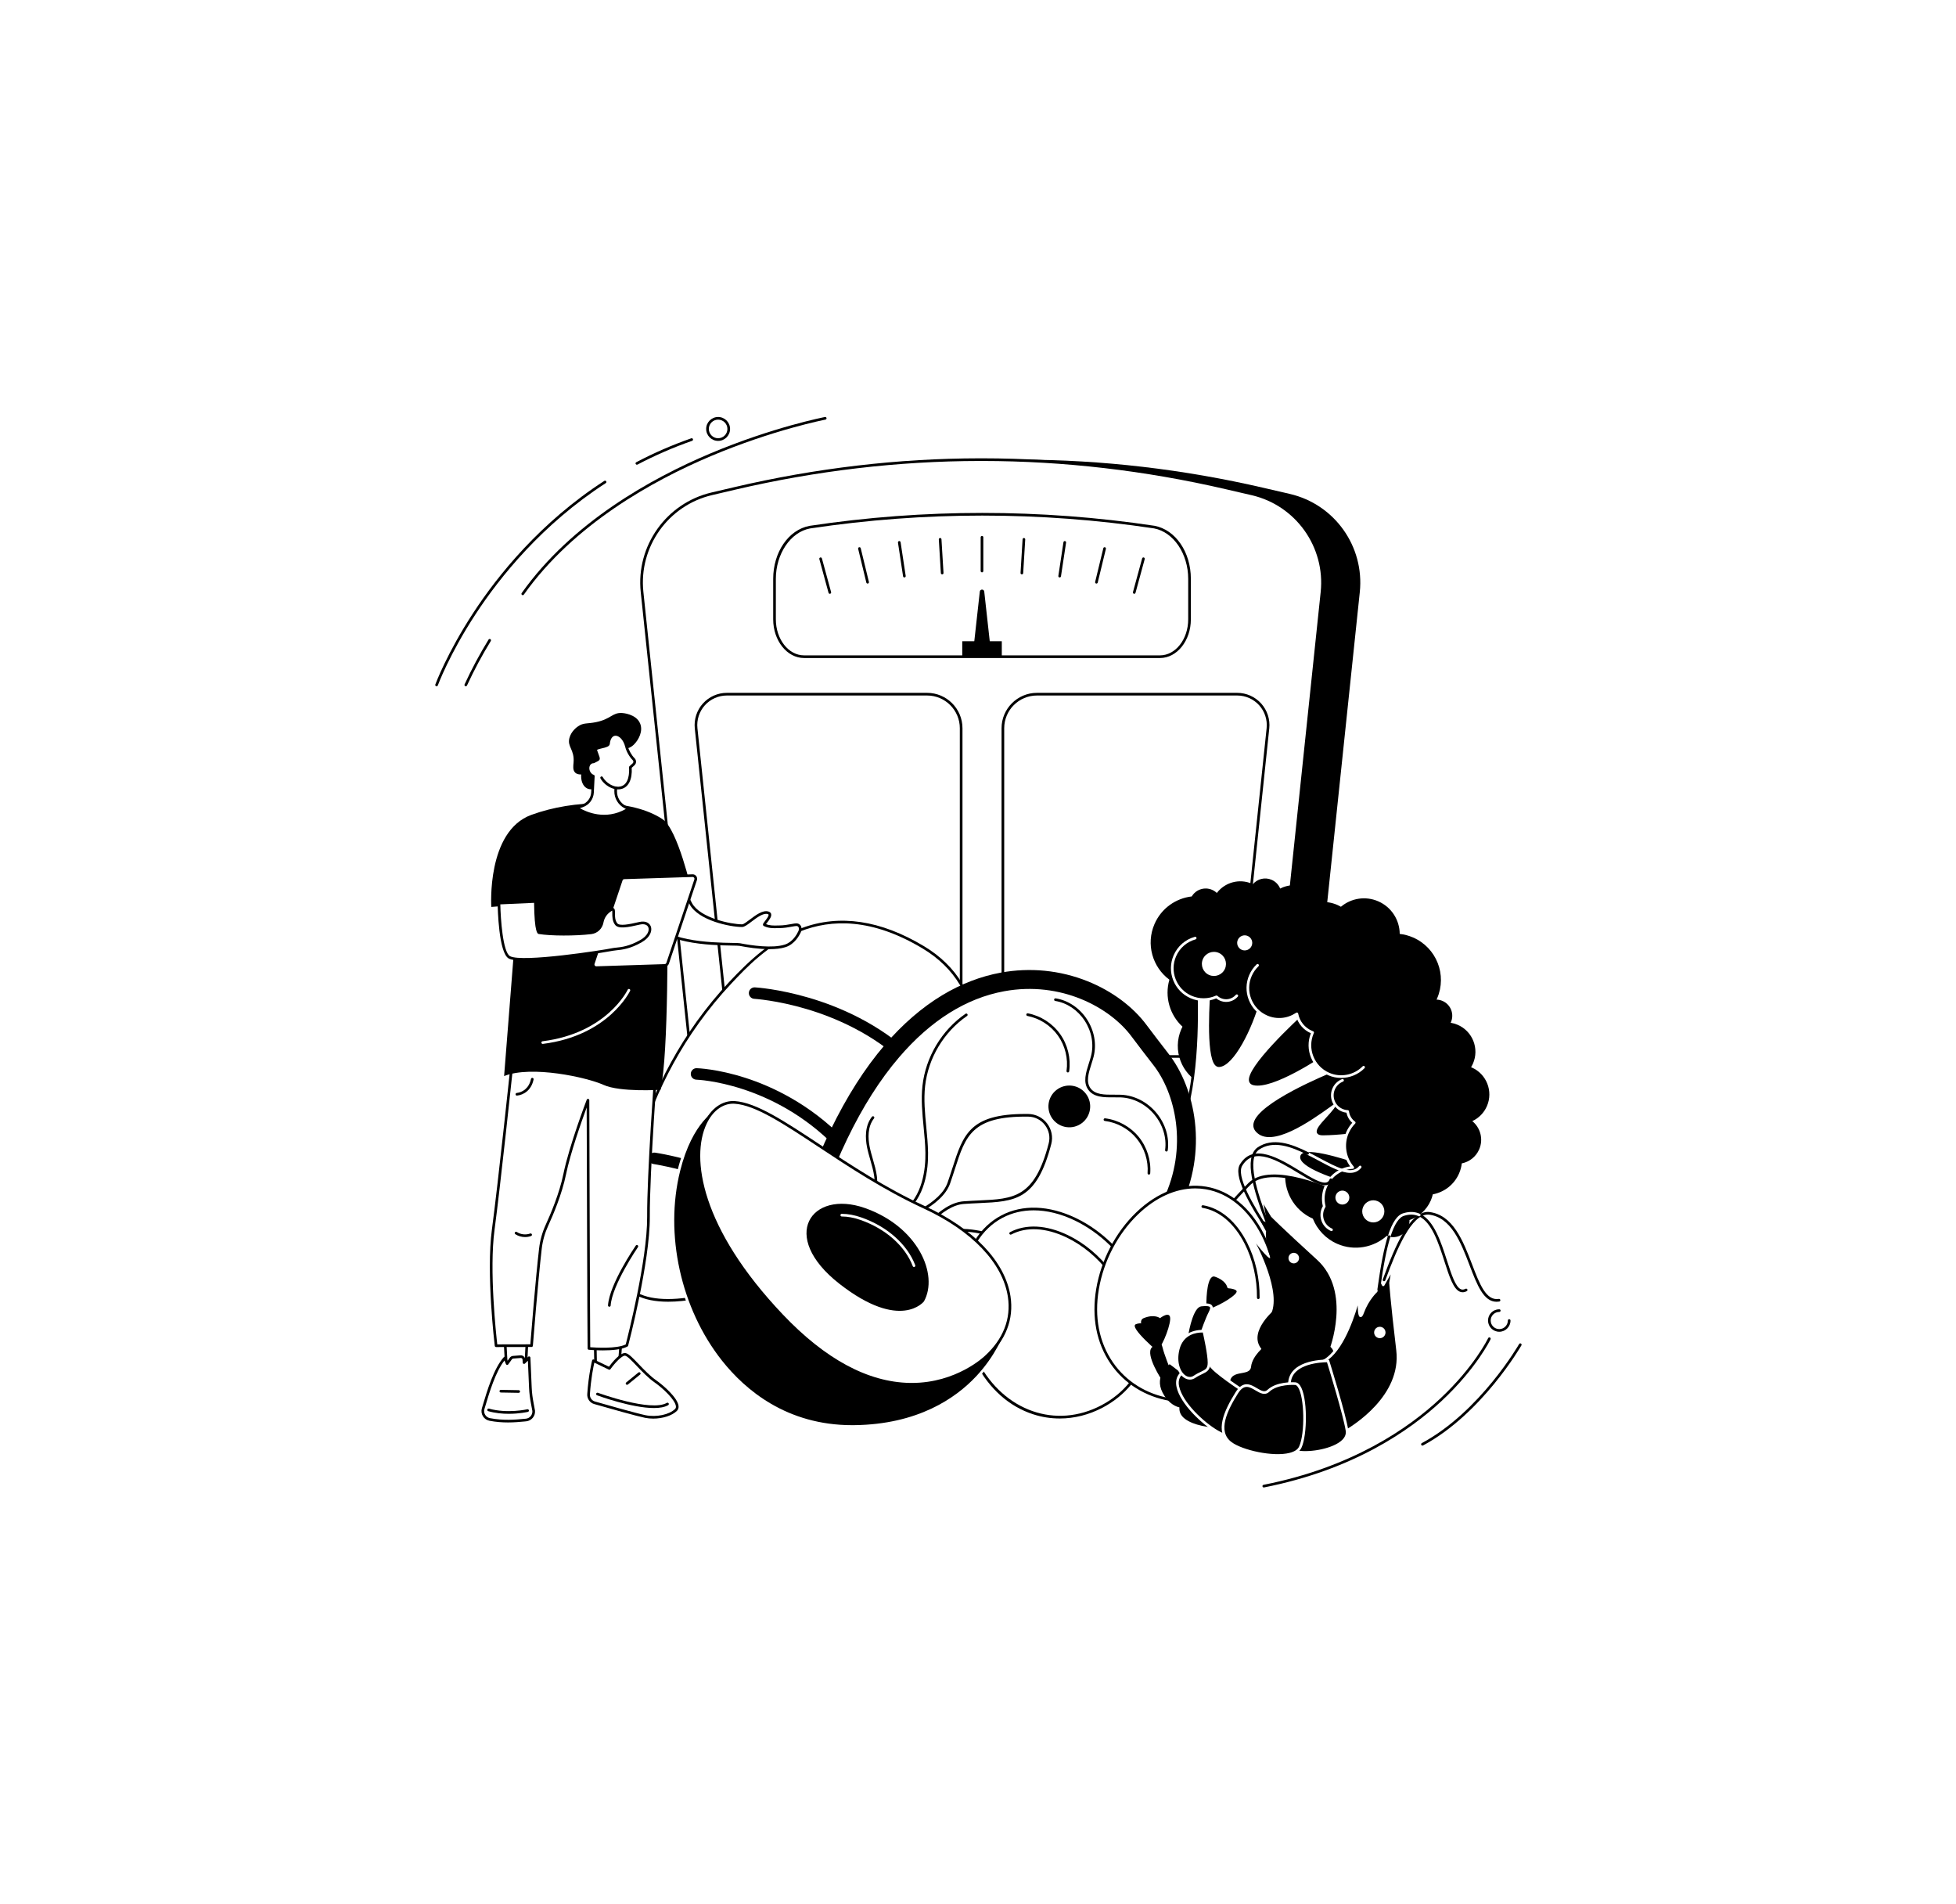 <svg width="746" height="726" viewBox="0 0 746 726" fill="none" xmlns="http://www.w3.org/2000/svg">
<rect width="746" height="726" fill="white"/>
<path d="M485.954 417.886H291.955C284.857 417.886 278.906 412.526 278.164 405.468L259.289 225.71C257.462 208.312 268.866 192.273 285.899 188.284L294.629 186.24C325.243 179.071 356.57 175.301 388.012 175.266C388.411 175.265 388.81 175.265 389.209 175.265C420.431 175.292 451.542 178.976 481.958 186.026L491.925 188.336C508.997 192.293 520.442 208.352 518.612 225.78L499.744 405.467C499.003 412.527 493.052 417.886 485.954 417.886Z" fill="black"/>
<path d="M471.538 417.886H277.539C270.442 417.886 264.49 412.526 263.749 405.468L244.873 225.71C243.046 208.312 254.45 192.273 271.483 188.284L280.214 186.24C310.827 179.071 342.155 175.301 373.597 175.266C373.996 175.265 374.395 175.265 374.794 175.265C406.016 175.292 437.127 178.976 467.542 186.026L477.51 188.336C494.581 192.293 506.027 208.352 504.197 225.78L485.329 405.467C484.588 412.527 478.636 417.886 471.538 417.886Z" fill="white"/>
<path d="M471.539 418.392H277.54C270.161 418.392 264.016 412.859 263.245 405.521L244.37 225.763C242.521 208.153 254.127 191.828 271.369 187.791L280.098 185.747C311.08 178.491 342.537 174.794 373.596 174.759L374.794 174.759C405.683 174.785 436.926 178.41 467.657 185.532L477.625 187.843C494.914 191.851 506.555 208.183 504.701 225.833L485.833 405.521C485.062 412.859 478.917 418.392 471.539 418.392ZM374.793 175.772L373.597 175.772C342.616 175.808 311.235 179.495 280.329 186.733L271.599 188.778C254.855 192.699 243.582 208.554 245.377 225.658L264.252 405.415C264.969 412.236 270.681 417.379 277.54 417.379H471.539C478.397 417.379 484.109 412.236 484.826 405.415L503.694 225.728C505.494 208.585 494.188 192.722 477.396 188.83L467.428 186.52C436.772 179.414 405.605 175.798 374.793 175.772Z" fill="black"/>
<path d="M442.411 250.402H306.659C300.439 250.402 295.396 244.021 295.396 236.15V220.736C295.396 210.859 301.108 202.47 308.828 201.01L308.979 200.987C352.588 194.445 396.656 194.445 440.266 200.988C447.975 202.461 453.675 210.844 453.675 220.71V236.15C453.675 244.021 448.632 250.402 442.411 250.402Z" fill="white"/>
<path d="M442.411 250.909H306.659C300.169 250.909 294.889 244.288 294.889 236.15V220.736C294.889 210.535 300.711 202.029 308.734 200.513L308.903 200.486C352.511 193.944 396.732 193.944 440.341 200.488C448.368 202.022 454.181 210.525 454.181 220.71V236.15C454.181 244.288 448.901 250.909 442.411 250.909ZM374.623 196.592C352.716 196.592 330.81 198.224 309.054 201.488L308.903 201.511C301.499 202.912 295.902 211.178 295.902 220.736V236.15C295.902 243.729 300.728 249.896 306.659 249.896H442.411C448.342 249.896 453.168 243.729 453.168 236.15V220.71C453.168 211.167 447.58 202.902 440.171 201.486C418.429 198.224 396.525 196.592 374.623 196.592Z" fill="black"/>
<path d="M371.556 244.796L373.688 225.571C373.8 224.56 375.27 224.56 375.382 225.571L377.514 244.796H371.556Z" fill="black"/>
<path d="M382.077 244.502H366.993V250.574H382.077V244.502Z" fill="black"/>
<path d="M374.522 218.233C374.242 218.233 374.015 218.006 374.015 217.726V204.87C374.015 204.59 374.242 204.363 374.522 204.363C374.802 204.363 375.028 204.59 375.028 204.87V217.726C375.028 218.006 374.802 218.233 374.522 218.233Z" fill="black"/>
<path d="M389.73 219.012C389.72 219.012 389.709 219.012 389.699 219.011C389.42 218.995 389.207 218.755 389.224 218.475L390.003 205.618C390.02 205.339 390.27 205.129 390.539 205.143C390.818 205.16 391.031 205.4 391.014 205.679L390.235 218.537C390.219 218.805 389.996 219.012 389.73 219.012Z" fill="black"/>
<path d="M404.145 220.181C404.12 220.181 404.095 220.179 404.069 220.175C403.792 220.134 403.603 219.875 403.644 219.599L405.592 206.742C405.634 206.464 405.893 206.275 406.168 206.317C406.445 206.358 406.635 206.617 406.593 206.893L404.645 219.75C404.608 220.002 404.392 220.181 404.145 220.181Z" fill="black"/>
<path d="M418.171 222.519C418.132 222.519 418.091 222.514 418.051 222.504C417.779 222.439 417.613 222.165 417.678 221.893L420.796 209.036C420.861 208.764 421.137 208.597 421.407 208.663C421.679 208.729 421.846 209.003 421.78 209.274L418.663 222.132C418.607 222.364 418.399 222.519 418.171 222.519Z" fill="black"/>
<path d="M432.587 226.415C432.542 226.415 432.498 226.41 432.453 226.397C432.183 226.324 432.024 226.045 432.098 225.776L435.605 212.918C435.678 212.648 435.96 212.488 436.226 212.563C436.496 212.636 436.656 212.915 436.582 213.184L433.075 226.042C433.013 226.267 432.809 226.415 432.587 226.415Z" fill="black"/>
<path d="M359.34 219.012C359.075 219.012 358.851 218.805 358.835 218.536L358.056 205.679C358.039 205.4 358.252 205.16 358.531 205.143C358.806 205.129 359.05 205.339 359.067 205.618L359.846 218.475C359.863 218.755 359.65 218.995 359.371 219.011C359.361 219.012 359.35 219.012 359.34 219.012Z" fill="black"/>
<path d="M344.924 220.181C344.678 220.181 344.462 220.002 344.424 219.75L342.477 206.893C342.435 206.616 342.624 206.358 342.901 206.317C343.176 206.275 343.436 206.464 343.478 206.742L345.425 219.599C345.467 219.876 345.278 220.134 345.001 220.175C344.975 220.179 344.95 220.181 344.924 220.181Z" fill="black"/>
<path d="M330.899 222.519C330.671 222.519 330.464 222.364 330.408 222.132L327.291 209.274C327.225 209.003 327.392 208.729 327.664 208.663C327.935 208.595 328.21 208.764 328.275 209.036L331.392 221.893C331.458 222.165 331.291 222.439 331.019 222.505C330.979 222.514 330.939 222.519 330.899 222.519Z" fill="black"/>
<path d="M316.484 226.415C316.261 226.415 316.057 226.267 315.995 226.042L312.489 213.184C312.416 212.915 312.575 212.636 312.845 212.563C313.113 212.488 313.393 212.648 313.467 212.918L316.973 225.775C317.046 226.045 316.887 226.324 316.617 226.397C316.573 226.409 316.528 226.415 316.484 226.415Z" fill="black"/>
<path d="M357.73 403.346H289.567C283.071 403.346 277.661 398.475 276.983 392.015L264.985 277.757C264.622 274.299 265.748 270.836 268.074 268.252C270.4 265.67 273.728 264.188 277.203 264.188H353.59C361.028 264.188 367.08 270.24 367.08 277.678V393.996C367.079 399.152 362.885 403.346 357.73 403.346ZM277.203 265.201C274.014 265.201 270.961 266.56 268.827 268.93C266.693 271.3 265.659 274.479 265.992 277.651L277.99 391.909C278.614 397.852 283.591 402.333 289.567 402.333H357.73C362.327 402.333 366.066 398.593 366.066 393.996V277.678C366.066 270.798 360.469 265.201 353.59 265.201H277.203Z" fill="black"/>
<path d="M459.504 403.346H391.334C386.179 403.346 381.984 399.152 381.984 393.996V277.678C381.984 270.24 388.036 264.188 395.475 264.188H471.867C475.343 264.188 478.671 265.67 480.997 268.252C483.323 270.836 484.448 274.3 484.085 277.757L472.088 392.015C471.41 398.475 466 403.346 459.504 403.346ZM395.475 265.201C388.595 265.201 382.997 270.798 382.997 277.678V393.996C382.997 398.593 386.737 402.333 391.334 402.333H459.504C465.48 402.333 470.457 397.852 471.081 391.909L483.078 277.651C483.411 274.479 482.378 271.3 480.244 268.931C478.11 266.56 475.057 265.201 471.867 265.201H395.475Z" fill="black"/>
<path d="M525.635 343.669C530.748 345.889 533.809 350.866 533.839 356.103C535.549 356.295 537.259 356.739 538.918 357.46C547.873 361.347 551.981 371.758 548.093 380.713C548.027 380.865 547.955 381.011 547.885 381.16C548.651 381.181 549.425 381.344 550.171 381.667C553.291 383.022 554.723 386.65 553.368 389.771C553.336 389.843 553.303 389.913 553.269 389.983C554.176 390.129 555.078 390.389 555.959 390.771C561.643 393.239 564.251 399.848 561.783 405.533C561.57 406.023 561.324 406.489 561.053 406.933C561.125 406.962 561.197 406.989 561.269 407.02C566.953 409.488 569.561 416.097 567.093 421.782C565.952 424.408 563.927 426.376 561.518 427.492C564.633 430.02 565.824 434.4 564.147 438.261C562.903 441.128 560.368 443.036 557.518 443.603C557.365 444.891 557.027 446.179 556.484 447.43C554.609 451.748 550.767 454.605 546.463 455.407C546.279 456.193 546.026 456.974 545.693 457.74C544.098 461.413 541.081 464.029 537.566 465.222C537.604 466.123 537.42 467.101 537.036 467.984C535.682 471.104 532.029 472.591 528.909 471.236C528.908 471.236 528.907 471.235 528.905 471.235C523.953 475.662 516.597 477.138 510.031 474.287C505.605 472.365 502.378 468.821 500.7 464.676C493.389 461.463 489.343 453.877 490.273 446.326C481.134 439.331 466.115 426.609 458.359 413.369C450.574 409.65 447.072 400.402 450.536 392.424C450.675 392.102 450.829 391.787 450.986 391.479C446.142 387.013 444.098 380.079 445.993 373.566C439.538 368.781 436.979 360.024 440.317 352.336C442.923 346.334 448.461 342.514 454.526 341.816C456.083 339.176 459.398 338.047 462.281 339.299C462.969 339.598 463.575 340.008 464.087 340.497C467.138 336.46 472.656 334.873 477.503 336.977C477.618 337.027 477.73 337.082 477.842 337.135C479.553 335.123 482.439 334.371 484.987 335.477C486.529 336.146 487.657 337.371 488.242 338.814C491.141 337.303 494.67 337.064 497.902 338.468C500.5 339.595 502.452 341.59 503.574 343.964C505.717 343.799 507.93 344.137 510.039 345.052C510.518 345.26 510.977 345.495 511.419 345.749C515.253 342.523 520.727 341.538 525.635 343.669Z" fill="black"/>
<path d="M512.182 455.74C512.182 455.74 485.523 442.615 476.594 451.366C467.665 460.116 429.304 504.836 429.304 504.836L387.15 479.241C387.15 479.241 445.154 446.374 451.695 425.933C458.236 405.491 456.027 373.315 456.027 373.315L462.261 376.022C462.261 376.022 459.641 406.525 464.93 406.347C470.218 406.17 477.515 391.182 480.194 380.769C488.497 380.428 499.26 385.362 499.26 385.362C499.26 385.362 470.29 411.456 478.172 413.299C486.053 415.143 507.608 400.034 507.608 400.034L509.917 408.654C509.917 408.654 472.475 423.453 479.367 431.18C486.258 438.908 507.956 420.442 510.178 419.565C512.604 422.46 497.474 432.465 504.604 432.403C511.734 432.342 519.123 431.078 519.123 431.078L521.083 445.346C521.083 445.346 497.486 436.679 496.42 440.952C495.354 445.224 515.544 450.833 515.544 450.833L512.182 455.74Z" fill="white"/>
<path d="M429.304 505.343C429.214 505.343 429.124 505.319 429.042 505.269L386.888 479.674C386.734 479.581 386.642 479.413 386.645 479.233C386.647 479.053 386.745 478.888 386.901 478.8C387.479 478.472 444.807 445.798 451.214 425.778C457.649 405.665 455.544 373.67 455.522 373.349C455.51 373.173 455.591 373.003 455.735 372.901C455.88 372.799 456.067 372.779 456.229 372.85L462.464 375.557C462.663 375.643 462.785 375.848 462.766 376.065C462.154 383.19 461.216 402.365 464.18 405.489C464.492 405.817 464.75 405.844 464.913 405.841C469.554 405.685 476.8 391.929 479.704 380.643C479.76 380.427 479.951 380.272 480.174 380.263C488.509 379.92 499.027 384.698 499.471 384.901C499.626 384.972 499.735 385.117 499.761 385.285C499.786 385.454 499.726 385.624 499.599 385.738C490.133 394.265 476.4 408.309 477.362 412.051C477.425 412.297 477.59 412.643 478.287 412.806C485.875 414.581 507.105 399.769 507.318 399.619C507.454 399.524 507.627 399.501 507.782 399.558C507.937 399.614 508.055 399.743 508.098 399.903L510.406 408.523C510.473 408.772 510.342 409.031 510.103 409.125C509.811 409.24 480.932 420.737 479.11 428.413C478.893 429.326 479.101 430.12 479.745 430.843C485.015 436.753 500.218 425.911 506.709 421.281C508.601 419.933 509.53 419.276 509.992 419.093C510.195 419.014 510.427 419.073 510.567 419.239C511.964 420.907 509.385 423.729 506.655 426.717C505.064 428.458 502.886 430.843 503.207 431.563C503.282 431.729 503.709 431.893 504.599 431.897C511.608 431.836 518.964 430.591 519.037 430.579C519.175 430.554 519.312 430.588 519.422 430.669C519.533 430.75 519.606 430.873 519.624 431.009L521.585 445.277C521.609 445.453 521.539 445.629 521.401 445.741C521.262 445.852 521.075 445.882 520.908 445.821C515.418 443.805 500.476 438.936 497.329 440.607C497.018 440.772 496.942 440.953 496.912 441.074C496.259 443.691 507.493 448.071 515.679 450.345C515.837 450.389 515.963 450.506 516.019 450.659C516.075 450.813 516.054 450.984 515.962 451.119L512.6 456.027C512.457 456.235 512.185 456.307 511.958 456.195C511.694 456.066 485.52 443.328 476.949 451.728C468.137 460.363 430.072 504.719 429.689 505.166C429.59 505.282 429.448 505.343 429.304 505.343ZM388.149 479.254L429.2 504.18C432.708 500.096 467.8 459.276 476.24 451.005C484.828 442.587 508.522 453.43 512.011 455.095L514.728 451.129C510.142 449.817 494.863 445.105 495.929 440.829C496.049 440.35 496.36 439.975 496.856 439.712C500.646 437.705 516.368 443.114 520.468 444.584L518.692 431.66C516.883 431.945 510.62 432.858 504.609 432.91C504.138 432.92 502.706 432.926 502.282 431.975C501.719 430.713 503.293 428.895 505.908 426.033C507.683 424.09 510.044 421.505 509.939 420.272C509.366 420.631 508.388 421.329 507.298 422.106C500.016 427.3 484.863 438.105 478.99 431.517C478.121 430.544 477.83 429.42 478.124 428.179C479.964 420.43 505.554 409.864 509.312 408.351L507.306 400.859C503.7 403.33 485.418 415.516 478.057 413.792C476.92 413.526 476.518 412.836 476.382 412.304C475.037 407.077 494.134 389.341 498.339 385.513C495.863 384.464 487.402 381.108 480.589 381.264C477.762 391.948 470.543 406.666 464.947 406.853C464.41 406.876 463.884 406.648 463.446 406.187C459.768 402.312 461.46 379.632 461.728 376.341L456.583 374.108C456.866 379.294 458.09 407.613 452.178 426.087C445.979 445.459 395.258 475.168 388.149 479.254Z" fill="black"/>
<path d="M520.4 416.935C521.12 416.97 521.846 417.133 522.546 417.437C525.269 418.619 526.704 421.533 526.122 424.329C527.586 424.405 529.062 424.738 530.486 425.356C536.873 428.13 539.803 435.556 537.03 441.944C535.026 446.559 530.593 449.367 525.877 449.525C528.62 452.878 529.44 457.607 527.596 461.854C525.183 467.411 519.053 470.202 513.382 468.587C511.746 469.543 509.693 469.734 507.822 468.922C504.705 467.568 503.275 463.944 504.628 460.827C504.753 460.54 504.897 460.268 505.057 460.01C504.434 457.541 504.59 454.856 505.682 452.339C507.535 448.072 511.581 445.437 515.927 445.174C512.859 441.623 511.905 436.493 513.899 431.901C514.537 430.429 515.426 429.144 516.489 428.067C515.078 427.049 514.189 425.491 513.986 423.814C513.266 423.779 512.54 423.616 511.84 423.312C508.722 421.958 507.293 418.334 508.646 415.217C509.999 412.099 513.624 410.669 516.741 412.023C518.819 412.925 520.146 414.837 520.4 416.935Z" fill="black"/>
<path d="M507.822 469.428C507.755 469.428 507.687 469.415 507.621 469.386C505.989 468.677 504.731 467.376 504.078 465.721C503.425 464.066 503.455 462.256 504.164 460.624C504.268 460.386 504.386 460.152 504.516 459.927C503.9 457.306 504.142 454.617 505.218 452.137C506.968 448.108 510.642 445.348 514.948 444.761C512.174 441.025 511.567 436 513.434 431.699C514.007 430.381 514.781 429.179 515.741 428.12C514.601 427.134 513.822 425.776 513.547 424.285C512.889 424.212 512.249 424.041 511.639 423.776C508.27 422.314 506.719 418.383 508.182 415.014C508.891 413.382 510.192 412.124 511.847 411.471C512.109 411.369 512.401 411.498 512.504 411.757C512.607 412.017 512.479 412.311 512.219 412.414C510.815 412.967 509.712 414.034 509.111 415.418C508.511 416.802 508.485 418.336 509.038 419.739C509.592 421.142 510.659 422.246 512.042 422.847C512.668 423.119 513.331 423.274 514.012 423.307C514.258 423.32 514.46 423.508 514.49 423.752C514.678 425.316 515.515 426.738 516.786 427.656C516.906 427.743 516.982 427.877 516.994 428.024C517.006 428.172 516.954 428.317 516.85 428.422C515.797 429.489 514.961 430.727 514.364 432.102C512.523 436.342 513.287 441.342 516.311 444.842C516.437 444.988 516.469 445.192 516.395 445.37C516.319 445.548 516.151 445.667 515.958 445.679C511.631 445.941 507.871 448.571 506.147 452.541C505.133 454.878 504.926 457.418 505.549 459.886C505.583 460.02 505.561 460.161 505.488 460.279C505.339 460.517 505.206 460.769 505.093 461.029C504.493 462.411 504.467 463.946 505.021 465.349C505.574 466.752 506.641 467.856 508.025 468.457C508.282 468.568 508.4 468.866 508.288 469.123C508.205 469.314 508.018 469.428 507.822 469.428Z" fill="white"/>
<path d="M470.824 371.448C472.899 372.891 473.739 375.642 472.694 378.049C471.503 380.793 468.312 382.051 465.569 380.86C464.996 380.611 464.489 380.274 464.054 379.874C461.09 381.213 457.593 381.344 454.376 379.947C448.324 377.319 445.548 370.284 448.176 364.232C450.803 358.181 457.839 355.405 463.89 358.033C469.187 360.332 471.974 366.01 470.824 371.448Z" fill="black"/>
<path d="M467.639 382.04C466.843 382.04 466.038 381.879 465.27 381.546C464.762 381.326 464.292 381.037 463.866 380.687C460.742 382.002 457.193 381.986 454.077 380.632C451.026 379.308 448.674 376.874 447.453 373.781C446.233 370.687 446.29 367.302 447.614 364.252C449.117 360.792 452.064 358.227 455.701 357.214C455.971 357.138 456.249 357.296 456.325 357.566C456.4 357.835 456.242 358.115 455.973 358.189C452.631 359.12 449.923 361.477 448.543 364.655C447.327 367.458 447.274 370.566 448.396 373.408C449.517 376.251 451.678 378.486 454.481 379.703C457.434 380.985 460.812 380.96 463.748 379.633C463.934 379.55 464.151 379.584 464.301 379.722C464.706 380.096 465.168 380.397 465.674 380.616C467.644 381.471 469.916 380.96 471.327 379.344C471.511 379.134 471.831 379.112 472.042 379.296C472.253 379.48 472.274 379.8 472.09 380.011C470.937 381.332 469.309 382.04 467.639 382.04Z" fill="white"/>
<path d="M499.364 376.127C501.752 374.979 504.605 374.833 507.226 375.971C511.407 377.786 513.611 382.261 512.719 386.554C513.771 386.7 514.822 386.986 515.844 387.43C521.895 390.057 524.671 397.093 522.043 403.144C519.416 409.195 512.381 411.971 506.329 409.344C500.278 406.716 497.502 399.681 500.129 393.63C500.147 393.588 500.168 393.548 500.187 393.506C500.023 393.446 499.86 393.381 499.698 393.311C496.713 392.015 494.736 389.364 494.173 386.392C490.896 388.632 486.577 389.193 482.667 387.495C476.616 384.868 473.84 377.832 476.467 371.781C479.095 365.73 486.13 362.954 492.181 365.581C496.548 367.476 499.207 371.667 499.364 376.127Z" fill="black"/>
<path d="M511.499 411.019C509.831 411.019 508.152 410.687 506.571 410C500.391 407.317 497.484 400.192 499.96 393.976C499.953 393.973 499.946 393.97 499.939 393.967C497.138 392.751 495.066 390.328 494.283 387.4C490.831 389.478 486.633 389.768 482.909 388.151C479.858 386.827 477.506 384.394 476.285 381.3C475.064 378.206 475.121 374.822 476.446 371.771C477.115 370.23 478.067 368.865 479.274 367.715C479.477 367.522 479.797 367.529 479.99 367.732C480.183 367.935 480.176 368.255 479.973 368.448C478.864 369.505 477.99 370.758 477.375 372.175C476.158 374.977 476.106 378.086 477.227 380.928C478.348 383.77 480.509 386.006 483.312 387.223C486.94 388.797 491.059 388.402 494.331 386.166C494.472 386.069 494.652 386.051 494.81 386.116C494.968 386.181 495.083 386.322 495.114 386.489C495.668 389.409 497.622 391.857 500.343 393.038C500.497 393.105 500.651 393.166 500.806 393.223C500.937 393.272 501.042 393.372 501.096 393.501C501.151 393.63 501.15 393.775 501.094 393.903L501.036 394.026C498.526 399.809 501.189 406.559 506.975 409.071C511.294 410.945 516.41 409.947 519.705 406.584C519.901 406.385 520.222 406.381 520.421 406.577C520.621 406.772 520.624 407.093 520.428 407.293C518.047 409.723 514.793 411.019 511.499 411.019Z" fill="white"/>
<path d="M464.812 363.335C462.484 362.324 459.777 363.392 458.766 365.72C457.755 368.048 458.823 370.754 461.151 371.765C463.479 372.776 466.186 371.708 467.197 369.38C468.208 367.052 467.14 364.345 464.812 363.335Z" fill="white"/>
<path d="M475.865 356.887C474.408 356.255 472.714 356.923 472.081 358.38C471.449 359.837 472.117 361.531 473.574 362.163C475.031 362.796 476.724 362.128 477.357 360.671C477.99 359.214 477.321 357.52 475.865 356.887Z" fill="white"/>
<path d="M525.444 458.025C523.304 457.096 520.817 458.078 519.888 460.217C518.96 462.356 519.941 464.844 522.08 465.773C524.22 466.702 526.707 465.72 527.636 463.581C528.565 461.441 527.583 458.954 525.444 458.025Z" fill="white"/>
<path d="M513.025 454.212C511.68 453.628 510.117 454.245 509.533 455.59C508.949 456.934 509.566 458.498 510.911 459.082C512.255 459.666 513.819 459.049 514.403 457.704C514.986 456.359 514.37 454.796 513.025 454.212Z" fill="white"/>
<path d="M430.397 502.92C433.715 495.279 426.088 484.605 413.363 479.079C400.637 473.554 387.631 475.269 384.313 482.909C380.996 490.55 388.622 501.224 401.348 506.749C414.074 512.275 427.08 510.56 430.397 502.92Z" fill="white"/>
<path d="M415.899 510.464C411.328 510.464 406.197 509.405 401.122 507.201C388.162 501.574 380.402 490.581 383.825 482.697C387.248 474.812 400.578 472.975 413.54 478.603C426.5 484.23 434.26 495.223 430.837 503.108C428.754 507.905 423.003 510.464 415.899 510.464ZM398.695 476.33C392.028 476.33 386.675 478.675 384.754 483.1C381.554 490.473 389.077 500.867 401.526 506.272C413.975 511.677 426.708 510.077 429.908 502.704C433.109 495.332 425.585 484.937 413.136 479.532C408.159 477.371 403.135 476.33 398.695 476.33Z" fill="black"/>
<path d="M389.66 495.033C389.504 495.033 389.349 494.96 389.249 494.823C386.849 491.507 386.16 488.225 387.308 485.581C388.534 482.759 391.668 480.993 396.136 480.61C400.49 480.234 405.627 481.219 410.599 483.378C414.138 484.914 417.349 486.95 419.884 489.265C420.091 489.454 420.106 489.774 419.917 489.981C419.728 490.188 419.407 490.203 419.201 490.013C416.747 487.773 413.633 485.799 410.195 484.307C405.376 482.215 400.416 481.261 396.222 481.619C392.143 481.969 389.307 483.52 388.237 485.985C387.237 488.287 387.888 491.215 390.07 494.23C390.234 494.456 390.183 494.773 389.956 494.937C389.867 495.001 389.763 495.033 389.66 495.033Z" fill="black"/>
<path d="M422.991 504.231C422.857 504.231 422.723 504.178 422.624 504.073C422.431 503.87 422.44 503.549 422.643 503.357C423.219 502.811 423.663 502.185 423.963 501.495C424.46 500.349 424.554 499.055 424.242 497.649C424.182 497.376 424.354 497.106 424.627 497.045C424.902 496.987 425.171 497.157 425.231 497.43C425.591 499.048 425.476 500.552 424.892 501.899C424.538 502.714 424.015 503.452 423.34 504.092C423.242 504.185 423.117 504.231 422.991 504.231Z" fill="black"/>
<path d="M278.634 374.607C291.42 360.996 314.432 338.604 352.118 361.21C389.803 383.817 369.295 437.501 327.508 466.531C285.721 495.56 235.724 507.813 236.25 480.972C236.722 456.854 243.913 411.568 278.634 374.607Z" fill="white"/>
<path d="M254.84 496.358C249.906 496.358 245.8 495.534 242.702 493.876C237.966 491.34 235.625 486.995 235.744 480.962C236.112 462.096 240.995 413.934 278.266 374.26C285.882 366.152 294.498 358.067 305.863 353.852C320.201 348.534 335.853 350.863 352.378 360.776C364.998 368.346 371.921 379.915 372.4 394.231C373.215 418.624 355.291 447.847 327.797 466.947C311.94 477.963 294.556 486.821 278.848 491.89C269.642 494.86 261.49 496.358 254.84 496.358ZM278.634 374.607L279.003 374.953C241.974 414.371 237.123 462.233 236.756 480.982C236.646 486.603 238.807 490.641 243.18 492.982C246.148 494.572 250.081 495.329 254.739 495.329C272.624 495.33 301.228 484.171 327.219 466.115C354.442 447.203 372.192 418.328 371.387 394.264C370.921 380.309 364.167 369.029 351.857 361.644C313.257 338.488 290.122 363.118 279.003 374.953L278.634 374.607Z" fill="black"/>
<path d="M294.643 464.547C294.117 464.48 293.614 464.223 293.245 463.786C280.48 448.624 249.531 443.897 249.22 443.851C248.023 443.674 247.196 442.561 247.373 441.365C247.547 440.183 248.635 439.361 249.815 439.512C249.83 439.513 249.844 439.515 249.858 439.518C251.195 439.714 282.757 444.527 296.596 460.964C297.375 461.89 297.256 463.271 296.331 464.05C295.843 464.461 295.229 464.622 294.643 464.547Z" fill="black"/>
<path d="M319.972 437.972C319.498 437.912 319.041 437.697 318.682 437.329C294.688 412.722 265.88 411.695 265.593 411.687C264.381 411.656 263.429 410.649 263.46 409.44C263.492 408.231 264.497 407.276 265.706 407.308C266.023 407.316 273.571 407.549 284.284 410.989C294.136 414.153 308.645 420.761 321.818 434.27C322.662 435.136 322.645 436.523 321.779 437.367C321.282 437.853 320.612 438.054 319.972 437.972Z" fill="black"/>
<path d="M346.737 406.625C346.286 406.567 345.848 406.369 345.495 406.028C333.091 394.057 318.064 387.854 307.642 384.76C296.279 381.385 287.755 380.864 287.671 380.859C286.469 380.793 285.54 379.756 285.609 378.548C285.678 377.342 286.711 376.418 287.918 376.486C288.281 376.507 296.939 377.027 308.766 380.524C319.692 383.755 335.462 390.256 348.537 402.876C349.408 403.716 349.432 405.103 348.592 405.973C348.093 406.491 347.4 406.709 346.737 406.625Z" fill="black"/>
<path d="M434.492 393.118C435.835 394.937 441.175 401.922 442.579 403.695C464.096 430.879 460.622 506.885 328.794 507.92C328.794 507.92 349.6 459.861 367.561 458.568C384.6 457.342 394.231 460.168 400.457 436.093C401.121 433.523 400.553 430.789 398.941 428.68C397.328 426.571 394.839 425.306 392.184 425.273C367.319 424.97 367.521 435.005 361.871 451.127C355.915 468.12 304.083 475.6 304.083 475.6C339.641 348.654 413.9 365.227 434.492 393.118Z" fill="white"/>
<path d="M328.794 508.426C328.624 508.426 328.466 508.341 328.371 508.199C328.277 508.056 328.261 507.875 328.329 507.718C329.184 505.744 349.465 459.363 367.525 458.064C369.588 457.915 371.521 457.827 373.39 457.741C386.608 457.138 394.585 456.773 399.966 435.966C400.594 433.539 400.073 430.995 398.538 428.987C397.003 426.979 394.685 425.81 392.178 425.779C370.675 425.499 368.244 433.121 364.197 445.718C363.624 447.5 363.032 449.342 362.348 451.294C356.36 468.381 306.283 475.794 304.155 476.1C303.983 476.127 303.814 476.062 303.702 475.934C303.589 475.804 303.549 475.627 303.595 475.463C312.645 443.153 324.832 417.912 339.816 400.44C352.47 385.686 366.75 376.763 382.261 373.918C405.669 369.622 425.956 380.704 434.899 392.817C436.235 394.626 441.594 401.636 442.976 403.381C452.321 415.187 457.696 437.669 447.415 459.133C440.603 473.355 428.247 484.797 410.692 493.14C389.903 503.02 362.35 508.163 328.798 508.426C328.796 508.426 328.795 508.426 328.794 508.426ZM391.092 424.76C391.454 424.76 391.818 424.762 392.19 424.767C395.011 424.801 397.618 426.115 399.343 428.372C401.068 430.629 401.653 433.489 400.947 436.22C395.379 457.752 387.12 458.128 373.436 458.753C371.574 458.838 369.647 458.926 367.597 459.074C351.328 460.244 332.255 501.437 329.576 507.406C362.622 507.07 389.765 501.964 410.257 492.225C427.597 483.984 439.792 472.703 446.501 458.695C456.594 437.623 451.337 415.576 442.182 404.01C440.796 402.26 435.423 395.232 434.084 393.419C425.322 381.551 405.425 370.699 382.443 374.914C367.167 377.716 353.083 386.527 340.585 401.1C325.814 418.322 313.771 443.177 304.783 474.979C311.245 473.958 355.998 466.35 361.393 450.959C362.072 449.02 362.662 447.184 363.232 445.408C367.352 432.585 369.868 424.76 391.092 424.76Z" fill="black"/>
<path d="M301.218 477.793C301.677 478.392 302.327 478.854 303.109 479.073C305.028 479.61 307.019 478.491 307.556 476.572C316.443 444.845 328.347 420.132 342.938 403.119C354.963 389.098 368.443 380.635 383.002 377.964C404.676 373.988 423.385 384.152 431.589 395.26C432.969 397.13 438.308 404.112 439.75 405.934C448.325 416.768 453.223 437.483 443.705 457.356C437.31 470.707 425.609 481.496 408.926 489.424C388.683 499.045 361.713 504.054 328.766 504.313C326.773 504.329 325.171 505.956 325.187 507.948C325.203 509.941 326.83 511.543 328.822 511.527C362.83 511.26 390.822 506.016 412.023 495.94C421.422 491.474 429.509 486.03 436.059 479.761C442.08 473.998 446.841 467.508 450.211 460.472C455.117 450.23 457.022 438.896 455.72 427.699C454.559 417.712 450.898 408.394 445.407 401.457C444.029 399.716 438.711 392.761 437.393 390.975C432.137 383.857 424.106 377.882 414.772 374.143C404.308 369.951 392.872 368.819 381.7 370.868C374.028 372.276 366.517 375.169 359.377 379.469C351.61 384.147 344.236 390.523 337.462 398.422C322.181 416.24 309.781 441.879 300.609 474.627C300.291 475.762 300.553 476.923 301.218 477.793Z" fill="black"/>
<path d="M402.988 415.562C399.494 418.233 398.828 423.23 401.499 426.724C404.17 430.217 409.168 430.884 412.661 428.213C416.155 425.542 416.821 420.544 414.15 417.051C411.479 413.557 406.482 412.89 402.988 415.562Z" fill="black"/>
<path d="M407.268 479.419C405.331 479.419 403.394 479.272 401.475 478.971C396.269 478.153 391.27 476.261 386.437 474.431C383.413 473.286 380.285 472.102 377.146 471.198C371.42 469.548 360.702 467.695 353.258 473.84C353.042 474.018 352.723 473.987 352.545 473.772C352.367 473.556 352.397 473.237 352.613 473.058C360.415 466.619 371.508 468.519 377.427 470.224C380.605 471.14 383.752 472.331 386.796 473.484C391.581 475.295 396.529 477.169 401.632 477.97C412.233 479.634 423.451 476.484 431.637 469.545C431.851 469.363 432.171 469.391 432.351 469.603C432.532 469.817 432.506 470.136 432.292 470.317C425.366 476.189 416.326 479.419 407.268 479.419Z" fill="black"/>
<path d="M380.982 495.269C378.181 495.269 375.465 494.285 373.405 493.266C371.881 492.512 370.409 491.619 368.986 490.755C367.149 489.639 365.249 488.485 363.253 487.648C356.042 484.627 348.986 486.484 342.283 493.165C342.084 493.362 341.763 493.362 341.566 493.165C341.369 492.966 341.369 492.646 341.567 492.448C348.492 485.547 356.126 483.563 363.644 486.715C365.71 487.58 367.643 488.754 369.512 489.889C370.916 490.742 372.369 491.624 373.854 492.358C376.72 493.776 380.918 495.131 384.645 493.539C384.899 493.43 385.2 493.548 385.31 493.806C385.42 494.063 385.3 494.361 385.043 494.471C383.713 495.039 382.337 495.269 380.982 495.269Z" fill="white"/>
<path d="M438.181 447.882C438.168 447.882 438.155 447.882 438.142 447.881C437.863 447.86 437.654 447.617 437.675 447.338C438.025 442.607 436.501 437.79 433.493 434.121C430.487 430.452 426.062 428.013 421.354 427.427C421.076 427.393 420.879 427.14 420.914 426.863C420.948 426.585 421.198 426.384 421.478 426.422C426.442 427.039 431.107 429.612 434.277 433.479C437.447 437.347 439.054 442.425 438.685 447.413C438.666 447.68 438.443 447.882 438.181 447.882Z" fill="black"/>
<path d="M344.422 462.82C344.263 462.82 344.106 462.745 344.008 462.605C343.846 462.377 343.9 462.061 344.129 461.9C352.009 456.327 353.033 445.498 352.941 439.539C352.891 436.273 352.568 432.945 352.256 429.726C351.758 424.582 351.242 419.262 351.818 414.024C353.023 403.068 359.165 392.798 368.248 386.553C368.478 386.394 368.794 386.453 368.952 386.683C369.111 386.914 369.052 387.229 368.822 387.388C359.979 393.468 353.998 403.467 352.825 414.135C352.26 419.27 352.771 424.536 353.264 429.629C353.578 432.868 353.903 436.217 353.954 439.524C354.048 445.682 352.973 456.886 344.713 462.727C344.625 462.79 344.523 462.82 344.422 462.82Z" fill="black"/>
<path d="M320.824 469.597C320.648 469.597 320.478 469.506 320.384 469.343C320.245 469.101 320.328 468.791 320.571 468.652C327.534 464.648 334.567 457.287 333.423 448.633C333.139 446.488 332.524 444.352 331.929 442.287C331.468 440.687 330.992 439.033 330.663 437.365C330.006 434.019 329.799 429.3 332.552 425.817C332.725 425.598 333.044 425.56 333.263 425.734C333.483 425.907 333.52 426.226 333.347 426.445C330.833 429.625 331.041 434.032 331.657 437.169C331.977 438.795 332.447 440.427 332.902 442.006C333.508 444.107 334.134 446.28 334.427 448.501C335.637 457.649 328.324 465.362 321.076 469.53C320.997 469.576 320.91 469.597 320.824 469.597Z" fill="black"/>
<path d="M407.271 408.93C407.248 408.93 407.224 408.929 407.199 408.925C406.922 408.886 406.729 408.629 406.769 408.352C407.438 403.656 406.244 398.746 403.492 394.882C400.74 391.019 396.491 388.285 391.833 387.382C391.559 387.329 391.379 387.063 391.433 386.788C391.486 386.514 391.754 386.335 392.026 386.388C396.936 387.34 401.416 390.222 404.317 394.295C407.219 398.368 408.477 403.544 407.772 408.495C407.736 408.748 407.519 408.93 407.271 408.93Z" fill="black"/>
<path d="M444.868 439.081C444.845 439.081 444.822 439.079 444.799 439.076C444.522 439.039 444.328 438.783 444.365 438.506C445.001 433.802 443.496 428.867 440.235 424.966C436.95 421.034 432.311 418.659 427.51 418.447C426.652 418.41 425.771 418.416 424.839 418.421C421.093 418.446 417.223 418.471 415.097 415.582C412.969 412.689 414.149 408.991 415.29 405.415C415.592 404.469 415.877 403.574 416.105 402.691C417.257 398.219 416.371 393.294 413.673 389.181C411.011 385.12 406.921 382.384 402.454 381.672C402.177 381.628 401.989 381.369 402.033 381.093C402.077 380.817 402.335 380.629 402.613 380.672C407.361 381.428 411.702 384.327 414.521 388.626C417.374 392.977 418.309 398.196 417.086 402.944C416.851 403.855 416.548 404.805 416.255 405.724C415.191 409.057 414.091 412.505 415.913 414.981C417.732 417.454 421.341 417.433 424.832 417.408C425.737 417.403 426.672 417.397 427.554 417.435C432.64 417.659 437.545 420.167 441.013 424.316C444.456 428.435 446.043 433.657 445.369 438.642C445.335 438.896 445.118 439.081 444.868 439.081Z" fill="black"/>
<path d="M372.673 519.664C383.23 539.645 403.541 545.141 420.327 536.272C437.113 527.403 444.018 507.527 433.462 487.547C422.905 467.567 398.884 455.048 382.098 463.916C365.312 472.785 362.117 499.684 372.673 519.664Z" fill="white"/>
<path d="M404.179 540.879C400.742 540.88 397.32 540.346 394.007 539.268C384.884 536.301 377.352 529.604 372.226 519.9C367.032 510.07 364.993 498.278 366.632 487.547C368.348 476.301 373.757 467.75 381.862 463.469C389.965 459.186 400.078 459.537 410.335 464.456C420.123 469.15 428.716 477.48 433.909 487.31C439.036 497.013 440.324 507.01 437.634 516.218C435.076 524.974 429.014 532.255 420.563 536.72C415.34 539.479 409.741 540.879 404.179 540.879ZM394.244 461.508C389.971 461.508 385.943 462.458 382.334 464.364C374.521 468.492 369.3 476.78 367.633 487.7C366.026 498.221 368.027 509.785 373.121 519.427C382.985 538.097 402.738 544.991 420.09 535.825C437.442 526.657 442.878 506.452 433.014 487.783C427.92 478.141 419.493 469.972 409.897 465.37C404.536 462.799 399.224 461.508 394.244 461.508Z" fill="black"/>
<path d="M423.392 485.554C423.237 485.554 423.085 485.484 422.986 485.351C418.686 479.595 412.934 474.801 406.788 471.854C398.933 468.089 391.442 467.685 385.694 470.722C385.447 470.854 385.14 470.758 385.01 470.511C384.879 470.264 384.974 469.958 385.221 469.827C391.259 466.637 399.073 467.032 407.226 470.941C413.517 473.958 419.402 478.86 423.797 484.744C423.964 484.969 423.919 485.286 423.694 485.453C423.603 485.521 423.497 485.554 423.392 485.554Z" fill="black"/>
<path d="M418.584 491.542C414.836 513.827 427.634 530.529 446.356 533.677C465.078 536.826 482.635 525.229 486.383 502.944C490.13 480.659 478.65 456.125 459.927 452.977C441.205 449.828 422.331 469.257 418.584 491.542Z" fill="white"/>
<path d="M452.375 534.692C450.361 534.692 448.322 534.521 446.272 534.177C436.848 532.592 428.806 527.583 423.627 520.073C418.181 512.175 416.265 502.28 418.085 491.458C419.928 480.494 425.47 469.888 433.289 462.357C441.483 454.466 450.973 450.956 460.012 452.477C469.051 453.997 476.871 460.417 482.033 470.554C486.959 480.228 488.727 492.064 486.883 503.028C485.062 513.85 480.015 522.574 472.285 528.256C466.533 532.485 459.625 534.692 452.375 534.692ZM455.852 453.144C448.372 453.144 440.741 456.586 433.992 463.087C426.326 470.47 420.892 480.872 419.084 491.626C417.308 502.184 419.168 511.822 424.461 519.498C429.482 526.781 437.288 531.639 446.44 533.178C455.592 534.717 464.557 532.679 471.685 527.44C479.198 521.917 484.108 513.417 485.883 502.859C487.692 492.105 485.96 480.498 481.13 471.013C476.117 461.17 468.558 454.941 459.844 453.476C458.522 453.254 457.189 453.144 455.852 453.144Z" fill="black"/>
<path d="M479.901 495.349C479.899 495.349 479.897 495.349 479.896 495.349C479.616 495.346 479.391 495.116 479.395 494.837C479.474 487.652 477.815 480.35 474.722 474.277C470.769 466.514 465.062 461.646 458.652 460.568C458.376 460.521 458.19 460.26 458.236 459.984C458.282 459.708 458.54 459.525 458.82 459.568C465.555 460.701 471.523 465.761 475.625 473.817C478.79 480.033 480.489 487.502 480.408 494.848C480.405 495.126 480.178 495.349 479.901 495.349Z" fill="black"/>
<path d="M383.977 506.912C383.977 506.912 373.061 543.332 325.879 543.928C274.725 544.573 248.533 487.943 258.909 446.352C264.166 425.283 274.652 421.728 274.652 421.728L383.977 506.912Z" fill="black"/>
<path d="M324.989 544.44C299.695 544.44 283.615 530.873 274.547 519.415C258.664 499.345 252.334 470.618 258.418 446.229C263.681 425.135 274.051 421.397 274.489 421.248C274.652 421.194 274.829 421.223 274.963 421.328L384.289 506.512C384.454 506.64 384.523 506.857 384.463 507.057C384.435 507.149 381.599 516.383 372.991 525.544C365.052 533.99 350.436 544.125 325.886 544.434C325.587 544.438 325.285 544.44 324.989 544.44ZM274.572 422.307C272.99 423.012 264.074 427.747 259.401 446.475C253.39 470.57 259.647 498.954 275.341 518.786C284.27 530.068 300.103 543.427 324.991 543.427C325.285 543.427 325.577 543.425 325.873 543.421C350.068 543.116 364.449 533.153 372.253 524.85C379.793 516.826 382.807 508.789 383.386 507.092L274.572 422.307Z" fill="white"/>
<path d="M375.922 517.417C375.922 517.417 343.495 549.258 298.198 501.572C252.902 453.885 265.3 419.374 280.217 420.356C295.133 421.338 319.745 445.212 352.39 460.288C385.035 475.365 394.148 500.889 375.922 517.417Z" fill="white"/>
<path d="M347.76 528.335C347.503 528.335 347.247 528.333 346.987 528.328C330.745 528.045 314.207 519.16 297.831 501.921C266.265 468.689 262.334 441.395 268.558 428.118C271.132 422.629 275.501 419.542 280.249 419.851C288.421 420.389 299.175 427.499 312.791 436.501C324.411 444.184 337.582 452.891 352.602 459.828C371.418 468.518 383.37 481.078 385.393 494.287C386.732 503.03 383.576 511.156 376.269 517.787C375.908 518.134 365.11 528.335 347.76 528.335ZM279.599 420.843C275.509 420.843 271.757 423.682 269.476 428.549C263.386 441.536 267.351 468.362 298.565 501.223C314.747 518.259 331.045 527.037 347.005 527.315C347.258 527.32 347.512 527.322 347.763 527.322C364.912 527.322 375.462 517.16 375.568 517.056C375.572 517.051 375.577 517.047 375.582 517.042C382.631 510.65 385.677 502.834 384.392 494.44C382.42 481.573 370.679 469.293 352.178 460.748C337.087 453.778 323.882 445.049 312.233 437.346C298.742 428.427 288.087 421.382 280.183 420.862C279.988 420.849 279.793 420.843 279.599 420.843Z" fill="black"/>
<path d="M352.39 496.232C352.39 496.232 343.511 507.761 320.164 489.534C296.818 471.308 309.471 453.504 329.798 460.609C350.125 467.713 358.057 486.005 352.39 496.232Z" fill="black"/>
<path d="M348.588 483.114C348.384 483.114 348.192 482.989 348.115 482.788C345.182 475.098 337.737 468.517 328.199 465.183C325.677 464.302 323.268 463.855 321.04 463.855C320.76 463.855 320.533 463.629 320.533 463.349C320.533 463.069 320.76 462.842 321.04 462.842C323.382 462.842 325.903 463.308 328.533 464.227C338.35 467.658 346.024 474.462 349.061 482.427C349.161 482.688 349.03 482.981 348.768 483.081C348.709 483.103 348.648 483.114 348.588 483.114Z" fill="white"/>
<path d="M442.514 516.185C442.514 516.185 430.343 506.023 433.217 504.926C436.09 503.83 437.554 505.831 437.554 505.831L442.514 516.185Z" fill="black"/>
<path d="M441.416 514.141C441.416 514.141 432.09 504.261 436.233 502.595C440.376 500.928 442.42 502.62 442.42 502.62C442.42 502.62 446.542 499.396 446.294 503.111C446.046 506.826 442.399 515.235 441.416 514.141Z" fill="black"/>
<path d="M455.672 527.675C455.672 527.675 445.487 536.169 451.956 541.037C458.424 545.904 475.405 545.018 477.195 542.073C478.985 539.129 472.113 526.788 472.113 526.788C472.113 526.788 457.414 528.84 455.672 527.675Z" fill="black"/>
<path d="M484.483 501.567L506.963 514.804C506.963 514.804 515.716 492.567 502.285 480.34C488.854 468.113 484.792 463.956 484.792 463.956L481.894 459.135L483.294 466.195L480.473 465.028L482.873 469.516C482.873 469.516 482.369 473.5 484.188 478.319C486.007 483.137 479.047 474.159 479.047 474.159C479.047 474.159 489.312 493.272 484.483 501.567Z" fill="black"/>
<path d="M486.147 499.349C486.147 499.349 476.357 507.387 480.706 513.808C485.055 520.229 494.063 533.818 499.112 530.712C504.16 527.607 511.916 517.398 507.399 513.565C502.881 509.733 486.147 499.349 486.147 499.349Z" fill="black"/>
<path d="M482.514 513.126C482.514 513.126 477.588 516.854 477.145 521.15C476.703 525.446 467.929 521.198 469.162 529.046C470.395 536.894 472.687 544.37 479.226 543.883C485.766 543.395 500.351 534.513 498.741 528.844C497.131 523.175 485.326 510.373 482.514 513.126Z" fill="black"/>
<path d="M443.207 526.36C443.207 526.36 436.69 516.598 439.269 513.821C441.847 511.043 442.788 511.313 443.407 513.888C444.025 516.462 446.203 521.881 446.203 521.881L443.207 526.36Z" fill="black"/>
<path d="M446.094 520.187C446.094 520.187 440.026 524.412 443.378 530.977C446.731 537.541 453.123 538.216 454.125 534.564C455.127 530.912 456.927 529.956 454.787 527.443C452.646 524.931 446.094 520.187 446.094 520.187Z" fill="black"/>
<path d="M495.105 480.843C494.486 481.768 493.235 482.016 492.31 481.397C491.385 480.778 491.136 479.527 491.755 478.602C492.374 477.677 493.625 477.428 494.551 478.047C495.476 478.666 495.724 479.918 495.105 480.843Z" fill="white"/>
<path d="M514.933 447.227C511.627 447.227 507.422 444.976 502.795 442.499C501.39 441.748 499.937 440.97 498.477 440.24C498.227 440.115 498.125 439.811 498.25 439.561C498.375 439.31 498.68 439.209 498.93 439.334C500.403 440.07 501.862 440.851 503.273 441.606C509.818 445.109 515.469 448.133 518.372 444.645C518.55 444.431 518.868 444.401 519.085 444.58C519.3 444.758 519.329 445.078 519.151 445.293C518.009 446.666 516.583 447.227 514.933 447.227Z" fill="white"/>
<path d="M483.294 466.701C483.09 466.701 482.898 466.577 482.821 466.375C478.026 453.803 474.305 441.617 479.49 437.615C485.381 433.515 492.621 436.184 498.93 439.334C499.179 439.459 499.281 439.764 499.156 440.014C499.031 440.264 498.727 440.365 498.477 440.241C492.435 437.223 485.526 434.649 480.089 438.432C475.434 442.025 479.335 454.392 483.767 466.014C483.867 466.276 483.736 466.568 483.475 466.668C483.415 466.691 483.354 466.701 483.294 466.701Z" fill="black"/>
<path d="M484.097 470.505C483.931 470.505 483.769 470.424 483.672 470.275C476.343 459.008 469.987 447.994 473.069 443.724C478.138 435.769 487.91 441.698 495.762 446.463C500.032 449.053 504.065 451.499 506.023 450.832C506.52 450.663 506.877 450.281 507.115 449.665C507.216 449.403 507.508 449.274 507.77 449.375C508.031 449.475 508.161 449.768 508.06 450.03C507.713 450.93 507.137 451.522 506.35 451.791C503.94 452.61 499.908 450.163 495.237 447.33C487.374 442.558 478.461 437.149 473.907 444.293C471.158 448.103 477.731 459.284 484.521 469.723C484.674 469.958 484.607 470.271 484.372 470.424C484.287 470.479 484.191 470.505 484.097 470.505Z" fill="black"/>
<path d="M459.613 499.399C459.613 499.399 458.993 484.774 463.542 486.341C468.091 487.908 468.561 490.727 468.561 490.727C468.561 490.727 474.192 491.012 471.369 493.862C468.545 496.711 459.641 500.983 459.613 499.399Z" fill="black"/>
<path d="M460.115 500.234C459.923 500.234 459.76 500.209 459.633 500.158C459.312 500.03 459.115 499.752 459.107 499.415C459.058 498.26 458.726 488.3 461.606 486.153C462.214 485.698 462.941 485.599 463.707 485.862C467.519 487.175 468.642 489.355 468.952 490.248C469.916 490.337 472.087 490.673 472.572 491.924C472.839 492.612 472.555 493.384 471.728 494.218C469.414 496.554 462.487 500.234 460.115 500.234ZM460.114 499.244C461.449 499.421 468.439 496.099 471.009 493.505C471.302 493.21 471.771 492.66 471.627 492.29C471.385 491.664 469.639 491.289 468.536 491.233C468.298 491.221 468.101 491.045 468.062 490.811C468.044 490.711 467.545 488.255 463.377 486.82C462.924 486.664 462.554 486.71 462.211 486.965C460.162 488.493 460 496.216 460.114 499.244Z" fill="white"/>
<path d="M461.668 520.479C461.668 520.479 447.382 520.207 449.213 528.735C451.044 537.263 465.495 548.525 469.03 547.391C472.565 546.256 475.68 531.36 475.68 531.36C475.68 531.36 462.264 522.657 461.668 520.479Z" fill="black"/>
<path d="M468.47 547.974C467.134 547.974 465.347 547.12 463.979 546.329C458.472 543.143 450.104 535.294 448.718 528.841C448.291 526.852 448.652 525.142 449.793 523.758C453.011 519.852 461.327 519.967 461.678 519.972C461.903 519.977 462.098 520.129 462.157 520.345C462.554 521.796 470.832 527.61 475.956 530.935C476.131 531.049 476.219 531.259 476.176 531.464C475.851 533.018 472.895 546.683 469.186 547.873C468.968 547.943 468.727 547.974 468.47 547.974ZM461.349 520.986C459.831 521.005 453.154 521.27 450.574 524.403C449.628 525.552 449.344 526.934 449.708 528.628C451.032 534.794 459.142 542.361 464.487 545.452C466.481 546.606 468.119 547.153 468.876 546.909C471.218 546.157 473.854 537.469 475.113 531.595C472.448 529.858 462.841 523.487 461.349 520.986Z" fill="white"/>
<path d="M503.551 519.555L512.511 546.197C512.511 546.197 535.331 534.269 533.025 514.836C530.718 495.403 530.346 489.151 530.346 489.151L531.388 483.182L527.546 489.917L526.072 486.976L524.86 492.324C524.86 492.324 521.637 495.212 519.718 500.419C517.798 505.626 518.468 493.404 518.468 493.404C518.468 493.404 513.336 516.21 503.551 519.555Z" fill="black"/>
<path d="M512.511 546.704C512.447 546.704 512.383 546.691 512.322 546.667C512.184 546.612 512.078 546.499 512.03 546.358L503.07 519.716C502.982 519.452 503.123 519.166 503.387 519.076C512.796 515.859 517.922 493.519 517.973 493.293C518.03 493.036 518.276 492.866 518.537 492.902C518.797 492.939 518.987 493.169 518.973 493.432C518.818 496.251 518.81 499.488 519.023 500.786C519.085 500.648 519.159 500.471 519.242 500.244C520.995 495.488 523.779 492.653 524.4 492.06L525.578 486.865C525.625 486.656 525.798 486.499 526.011 486.473C526.223 486.451 526.429 486.558 526.525 486.749L527.574 488.845L530.948 482.93C531.069 482.716 531.329 482.619 531.559 482.705C531.791 482.788 531.929 483.026 531.887 483.268L530.855 489.179C530.899 489.858 531.365 496.553 533.528 514.776C535.849 534.33 512.977 546.525 512.745 546.646C512.672 546.684 512.591 546.704 512.511 546.704ZM504.186 519.857L512.796 545.458C516.16 543.528 534.566 532.126 532.522 514.896C530.24 495.67 529.843 489.244 529.84 489.182C529.837 489.143 529.84 489.103 529.846 489.064L530.389 485.953L527.985 490.168C527.895 490.326 527.727 490.424 527.545 490.424C527.541 490.424 527.536 490.424 527.531 490.424C527.345 490.418 527.176 490.311 527.092 490.144L526.253 488.468L525.354 492.435C525.331 492.538 525.277 492.63 525.198 492.701C525.167 492.729 522.042 495.578 520.193 500.594C519.878 501.447 519.488 502.349 518.795 502.203C518.488 502.14 517.856 502.009 517.831 497.768C515.854 504.467 511.302 516.959 504.186 519.857Z" fill="white"/>
<path d="M506.471 518.924C506.471 518.924 492.828 518.559 491.837 526.856C490.846 535.153 488.589 552.574 494.892 553.609C501.194 554.643 514.713 551.805 513.74 545.497C512.767 539.188 506.471 518.924 506.471 518.924Z" fill="black"/>
<path d="M497.765 554.32C496.668 554.32 495.663 554.249 494.81 554.108C488.189 553.021 490.184 536.384 491.256 527.445L491.334 526.796C492.368 518.141 505.913 518.406 506.484 518.417C506.701 518.423 506.89 518.566 506.954 518.773C507.212 519.602 513.272 539.146 514.24 545.419C514.484 546.997 513.942 548.457 512.63 549.756C509.482 552.874 502.699 554.32 497.765 554.32ZM506.097 519.429C503.973 519.45 493.177 519.904 492.34 526.916L492.262 527.566C491.304 535.555 489.31 552.179 494.974 553.109C499.958 553.928 508.629 552.293 511.917 549.037C512.986 547.978 513.431 546.814 513.24 545.573C512.353 539.831 506.939 522.162 506.097 519.429Z" fill="white"/>
<path d="M493.79 527.576C493.79 527.576 487.149 527.135 483.757 530.321C480.364 533.506 476.22 523.855 471.685 531.115C467.15 538.375 463.74 546.08 469.408 550.297C475.077 554.515 493.22 557.578 495.91 551.826C498.6 546.074 498.022 527.32 493.79 527.576Z" fill="black"/>
<path d="M487.261 555.494C480.726 555.494 472.582 553.291 469.106 550.704C462.902 546.087 466.995 537.666 471.255 530.847C474.151 526.212 477.047 527.932 479.375 529.313C481.167 530.376 482.321 530.973 483.41 529.952C486.838 526.733 493.228 527.037 493.793 527.068C494.55 527.039 495.258 527.454 495.844 528.315C498.747 532.589 498.67 547.118 496.368 552.04C495.715 553.435 494.265 554.425 492.056 554.982C490.655 555.335 489.016 555.494 487.261 555.494ZM475.493 528.839C474.397 528.839 473.299 529.487 472.114 531.384C468.085 537.835 464.17 545.768 469.71 549.89C473.862 552.98 485.547 555.578 491.809 554C493.708 553.521 494.933 552.717 495.45 551.611C497.793 546.602 497.519 532.584 495.006 528.885C494.627 528.327 494.227 528.052 493.82 528.082C493.799 528.082 493.778 528.082 493.757 528.082C493.692 528.077 487.293 527.695 484.103 530.69C482.401 532.286 480.519 531.17 478.858 530.184C477.684 529.488 476.59 528.839 475.493 528.839Z" fill="white"/>
<path d="M452.448 510.612C452.448 510.612 454.032 498.065 458.091 497.623C462.15 497.181 462.727 498.065 461.413 500.598C460.099 503.131 458.049 509.08 458.049 509.08L452.448 510.612Z" fill="black"/>
<path d="M452.448 511.118C452.327 511.118 452.209 511.075 452.116 510.994C451.988 510.883 451.924 510.716 451.945 510.548C452.113 509.223 453.704 497.591 458.036 497.12C460.526 496.851 461.759 497.058 462.295 497.841C462.856 498.66 462.391 499.812 461.862 500.83C460.581 503.302 458.547 509.186 458.527 509.245C458.473 509.403 458.344 509.524 458.182 509.568L452.582 511.1C452.538 511.112 452.493 511.118 452.448 511.118ZM459.815 498.022C459.377 498.022 458.829 498.053 458.145 498.127C455.344 498.432 453.621 506.141 453.055 509.921L457.657 508.662C458.068 507.485 459.787 502.632 460.963 500.365C461.616 499.106 461.593 498.609 461.459 498.413C461.325 498.217 460.915 498.022 459.815 498.022Z" fill="white"/>
<path d="M459.155 507.623C459.155 507.623 451.234 506.781 449.33 514.491C447.427 522.201 452.155 527.262 455.548 524.996C458.941 522.73 461.082 523.222 461.112 519.665C461.142 516.108 459.155 507.623 459.155 507.623Z" fill="black"/>
<path d="M453.812 526.05C453.034 526.05 452.243 525.788 451.498 525.265C449.228 523.672 447.526 519.685 448.838 514.37C450.824 506.324 459.126 507.11 459.209 507.12C459.423 507.142 459.599 507.298 459.649 507.508C459.73 507.857 461.649 516.093 461.619 519.67C461.594 522.478 460.277 523.107 458.454 523.977C457.685 524.344 456.815 524.759 455.83 525.418C455.196 525.84 454.51 526.05 453.812 526.05ZM458.404 508.098C456.496 508.098 451.291 508.659 449.822 514.612C448.631 519.437 450.157 523.086 452.08 524.436C453.147 525.185 454.279 525.235 455.267 524.575C456.313 523.876 457.258 523.425 458.017 523.062C459.781 522.221 460.587 521.836 460.606 519.661C460.631 516.619 459.122 509.762 458.746 508.104C458.649 508.1 458.534 508.098 458.404 508.098Z" fill="white"/>
<path d="M526.824 510.179C525.667 510.495 524.473 509.814 524.157 508.657C523.84 507.501 524.521 506.306 525.678 505.99C526.835 505.674 528.029 506.354 528.345 507.511C528.662 508.668 527.981 509.862 526.824 510.179Z" fill="white"/>
<path d="M570.781 496.372C565.801 496.372 563.33 489.908 560.495 482.494C557.189 473.848 553.443 464.049 544.848 463.133C544.76 463.128 544.672 463.126 544.585 463.126C538.341 463.126 532.87 475.781 528.335 488.211C528.239 488.474 527.948 488.607 527.686 488.514C527.423 488.418 527.287 488.127 527.383 487.864C532.27 474.471 537.735 462.115 544.603 462.115C544.712 462.115 544.821 462.118 544.93 462.124C554.167 463.108 558.032 473.215 561.442 482.133C564.304 489.619 566.779 496.076 571.633 495.287C571.912 495.237 572.169 495.428 572.214 495.704C572.26 495.98 572.073 496.241 571.797 496.286C571.447 496.344 571.108 496.372 570.781 496.372Z" fill="black"/>
<path d="M557.838 492.748C557.488 492.748 557.145 492.681 556.811 492.545C554.288 491.521 552.734 486.689 550.934 481.095C548.656 474.012 546.074 465.985 541.076 463.744C540.821 463.63 540.707 463.33 540.821 463.075C540.936 462.82 541.235 462.705 541.491 462.82C546.9 465.245 549.556 473.501 551.899 480.784C553.549 485.915 555.108 490.761 557.192 491.607C557.728 491.824 558.298 491.764 558.938 491.425C559.184 491.292 559.491 491.387 559.623 491.635C559.754 491.882 559.66 492.188 559.413 492.319C558.875 492.605 558.348 492.748 557.838 492.748Z" fill="black"/>
<path d="M529.779 472.045C529.728 472.045 529.677 472.038 529.626 472.022C529.36 471.938 529.212 471.653 529.295 471.386C530.985 466.021 532.982 463.135 535.401 462.565C537.594 461.912 539.652 461.996 541.49 462.82C541.745 462.935 541.859 463.234 541.745 463.489C541.63 463.745 541.331 463.859 541.075 463.744C539.442 463.011 537.67 462.945 535.662 463.543C533.621 464.025 531.813 466.764 530.262 471.691C530.194 471.907 529.994 472.045 529.779 472.045Z" fill="white"/>
<path d="M525.828 492.207C525.806 492.207 525.782 492.205 525.758 492.202C525.481 492.164 525.288 491.908 525.326 491.631C526.629 482.208 527.854 475.964 529.296 471.386C529.38 471.119 529.664 470.972 529.931 471.055C530.198 471.139 530.346 471.423 530.262 471.691C528.838 476.212 527.625 482.405 526.329 491.769C526.294 492.023 526.078 492.207 525.828 492.207Z" fill="black"/>
<path d="M192.6 511.179L193.186 521.979L200.407 523.197L201.049 510.459L192.6 511.179Z" fill="white"/>
<path d="M200.407 523.704C200.379 523.704 200.35 523.701 200.323 523.697L193.102 522.479C192.868 522.439 192.693 522.243 192.68 522.006L192.095 511.207C192.08 510.934 192.285 510.698 192.557 510.675L201.006 509.955C201.152 509.94 201.296 509.993 201.401 510.095C201.506 510.197 201.563 510.339 201.555 510.485L200.913 523.223C200.905 523.367 200.837 523.501 200.724 523.592C200.633 523.664 200.521 523.704 200.407 523.704ZM193.669 521.547L199.929 522.603L200.514 511.013L193.132 511.642L193.669 521.547Z" fill="black"/>
<path d="M200.608 541.459C197.558 541.732 192.573 542.354 186.784 541.252C184.892 540.892 183.721 538.976 184.275 537.131C185.821 531.98 188.531 522.196 192.557 517.802L193.429 519.953L194.794 518.06C194.989 517.749 195.32 517.548 195.686 517.52L198.556 517.303C199.155 517.257 199.689 517.68 199.783 518.274L199.864 519.569L201.79 517.7L202.28 529.118C202.375 531.343 202.628 533.061 203.037 535.251L203.542 537.962C203.686 539.735 202.379 541.3 200.608 541.459Z" fill="white"/>
<path d="M193.739 542.388C191.605 542.388 189.224 542.232 186.69 541.75C185.644 541.551 184.728 540.915 184.176 540.006C183.626 539.1 183.485 537.999 183.789 536.985L184.123 535.868C185.705 530.546 188.354 521.64 192.184 517.46C192.301 517.332 192.475 517.272 192.647 517.303C192.818 517.334 192.961 517.451 193.027 517.611L193.555 518.913L194.384 517.764C194.643 517.346 195.123 517.055 195.648 517.016L198.518 516.798C199.377 516.729 200.149 517.346 200.284 518.194L200.299 518.44L201.437 517.336C201.58 517.196 201.792 517.154 201.977 517.229C202.162 517.303 202.287 517.479 202.296 517.678L202.786 529.095C202.882 531.321 203.133 533.004 203.535 535.157L204.041 537.868C204.044 537.886 204.046 537.903 204.048 537.92C204.213 539.967 202.69 541.78 200.653 541.963L199.843 542.038C198.206 542.193 196.127 542.388 193.739 542.388ZM192.401 518.764C189.006 522.999 186.576 531.174 185.094 536.157L184.76 537.276C184.534 538.027 184.635 538.809 185.042 539.48C185.445 540.145 186.115 540.609 186.879 540.755C192.109 541.751 196.706 541.317 199.748 541.03L200.562 540.954C202.04 540.822 203.146 539.512 203.04 538.028L202.539 535.344C202.139 533.201 201.872 531.416 201.774 529.14L201.332 518.85L200.217 519.933C200.075 520.071 199.866 520.112 199.682 520.042C199.497 519.971 199.371 519.798 199.359 519.601L199.278 518.306C199.231 518.022 198.925 517.794 198.594 517.808L195.724 518.026C195.519 518.041 195.332 518.155 195.224 518.329L193.84 520.249C193.732 520.399 193.557 520.481 193.369 520.456C193.186 520.434 193.029 520.314 192.96 520.144L192.401 518.764Z" fill="black"/>
<path d="M194.042 539.094C191.65 539.094 188.912 538.853 186.21 538.092C185.942 538.016 185.785 537.737 185.86 537.467C185.936 537.198 186.22 537.041 186.485 537.117C193.494 539.09 201.032 537.387 201.108 537.369C201.375 537.309 201.653 537.476 201.716 537.749C201.779 538.021 201.609 538.294 201.337 538.356C201.137 538.403 198.085 539.094 194.042 539.094Z" fill="black"/>
<path d="M197.832 531.095C197.829 531.095 197.826 531.095 197.823 531.095L191.004 530.976C190.724 530.971 190.501 530.741 190.506 530.461C190.511 530.181 190.741 529.98 191.021 529.963L197.841 530.082C198.121 530.087 198.344 530.318 198.339 530.597C198.334 530.874 198.109 531.095 197.832 531.095Z" fill="black"/>
<path d="M226.911 507.175L227.209 522.907L235.949 523.348L237.147 507.691L226.911 507.175Z" fill="white"/>
<path d="M235.949 523.854C235.941 523.854 235.932 523.854 235.923 523.854L227.183 523.413C226.917 523.4 226.707 523.183 226.702 522.917L226.404 507.185C226.402 507.045 226.458 506.91 226.558 506.812C226.659 506.714 226.788 506.658 226.937 506.67L237.172 507.186C237.308 507.192 237.436 507.254 237.526 507.357C237.617 507.459 237.662 507.594 237.651 507.73L236.454 523.386C236.434 523.652 236.213 523.854 235.949 523.854ZM227.706 522.425L235.482 522.817L236.601 508.171L227.428 507.709L227.706 522.425Z" fill="black"/>
<path d="M224.479 531.642C224.382 533.124 225.33 534.477 226.757 534.886C231.723 536.309 242.911 539.484 246.116 540.127C250.275 540.962 255.49 539.938 257.827 537.599C260.165 535.26 253.288 529.045 249.992 526.744C245.094 523.326 240.552 516.829 238.529 516.445C236.506 516.061 232.406 521.779 232.406 521.779L226.322 518.855C226.322 518.855 224.97 524.126 224.479 531.642Z" fill="white"/>
<path d="M249.13 540.922C248.075 540.922 247.023 540.826 246.016 540.624C242.903 539.998 232.527 537.066 226.618 535.373C224.974 534.902 223.862 533.318 223.974 531.609C224.462 524.133 225.818 518.782 225.831 518.729C225.869 518.582 225.971 518.459 226.108 518.395C226.246 518.332 226.404 518.332 226.542 518.398L232.245 521.14C233.34 519.663 236.586 515.549 238.624 515.947C239.798 516.17 241.378 517.828 243.565 520.123C245.588 522.247 247.881 524.653 250.282 526.329C252.941 528.185 258.522 533.029 258.798 536.154C258.862 536.88 258.656 537.486 258.186 537.957C256.342 539.803 252.727 540.922 249.13 540.922ZM226.67 519.584C226.312 521.169 225.372 525.739 224.985 531.675C224.904 532.913 225.708 534.059 226.897 534.4C231.642 535.759 243.022 538.989 246.216 539.63C250.357 540.463 255.3 539.413 257.47 537.241C257.725 536.985 257.827 536.668 257.789 536.244C257.577 533.852 252.957 529.431 249.702 527.16C247.218 525.426 244.887 522.98 242.831 520.822C241.01 518.91 239.289 517.105 238.435 516.942C237.25 516.718 234.443 519.809 232.818 522.074C232.674 522.273 232.41 522.342 232.186 522.235L226.67 519.584Z" fill="black"/>
<path d="M249.406 536.889C240.988 536.889 228.36 532.276 227.693 532.029C227.431 531.932 227.297 531.641 227.393 531.379C227.491 531.116 227.782 530.983 228.044 531.079C228.245 531.154 248.262 538.469 254.325 534.92C254.565 534.779 254.876 534.86 255.018 535.102C255.159 535.343 255.078 535.653 254.836 535.795C253.501 536.577 251.595 536.889 249.406 536.889Z" fill="black"/>
<path d="M239.15 528.036C239.002 528.036 238.856 527.972 238.756 527.849C238.58 527.632 238.612 527.313 238.829 527.136L243.477 523.351C243.695 523.174 244.014 523.208 244.19 523.423C244.366 523.641 244.334 523.96 244.117 524.136L239.469 527.922C239.375 527.999 239.262 528.036 239.15 528.036Z" fill="black"/>
<path d="M195.563 403.135C195.563 403.135 190.384 452.006 188.113 468.853C185.843 485.699 189.203 513.132 189.203 513.132L202.73 513.104C202.73 513.104 204.641 488.759 206.109 476.097C206.469 472.991 207.329 469.969 208.633 467.128C210.682 462.665 213.893 454.977 215.363 447.777C217.612 436.76 224.25 419.515 224.25 419.515C224.25 419.515 224.508 507.274 224.612 514.173C224.612 514.173 235.168 515.177 239.081 512.982C239.081 512.982 247.411 481.407 247.321 463.995C247.232 446.583 250.467 403.496 250.467 403.496L195.563 403.135Z" fill="white"/>
<path d="M229.956 514.913C227.107 514.913 224.767 514.696 224.564 514.677C224.307 514.652 224.109 514.438 224.105 514.18C224.013 508.053 223.797 437.29 223.752 422.292C221.824 427.528 217.557 439.559 215.859 447.878C214.348 455.279 210.972 463.248 209.094 467.34C207.798 470.161 206.963 473.127 206.612 476.155C205.162 488.663 203.254 512.9 203.235 513.144C203.215 513.407 202.995 513.61 202.731 513.61L189.204 513.639C189.204 513.639 189.204 513.639 189.203 513.639C188.948 513.639 188.732 513.448 188.701 513.194C188.667 512.919 185.358 485.503 187.612 468.785C189.855 452.139 195.008 403.57 195.06 403.082C195.087 402.824 195.305 402.629 195.564 402.629C195.565 402.629 195.566 402.629 195.567 402.629L250.471 402.99C250.611 402.991 250.745 403.05 250.84 403.153C250.935 403.257 250.983 403.395 250.972 403.535C250.94 403.965 247.739 446.8 247.828 463.993C247.917 481.272 239.654 512.795 239.571 513.111C239.535 513.244 239.448 513.357 239.329 513.424C237.186 514.626 233.233 514.912 229.956 514.913ZM225.112 513.706C227.119 513.861 235.246 514.362 238.647 512.64C239.374 509.836 246.9 480.397 246.815 463.998C246.732 447.819 249.55 409.043 249.922 403.999L196.019 403.645C195.487 408.649 190.744 453.127 188.616 468.92C186.537 484.343 189.237 509.01 189.654 512.625L202.263 512.598C202.536 509.159 204.266 487.602 205.606 476.038C205.97 472.904 206.834 469.835 208.173 466.917C210.033 462.865 213.376 454.977 214.867 447.676C217.098 436.744 223.711 419.506 223.777 419.333C223.865 419.105 224.101 418.971 224.342 419.017C224.581 419.061 224.756 419.27 224.756 419.514C224.759 420.375 225.006 504.162 225.112 513.706Z" fill="black"/>
<path d="M200.253 471.702C198.949 471.702 197.651 471.33 196.538 470.608C196.304 470.455 196.237 470.141 196.389 469.907C196.543 469.672 196.856 469.606 197.09 469.758C198.601 470.74 200.513 470.961 202.208 470.349C202.472 470.253 202.762 470.391 202.856 470.654C202.951 470.917 202.815 471.207 202.552 471.302C201.809 471.57 201.03 471.702 200.253 471.702Z" fill="black"/>
<path d="M197.136 417.76C196.88 417.76 196.66 417.566 196.633 417.306C196.604 417.028 196.806 416.779 197.084 416.75C199.23 416.525 201.783 415.002 202.51 411.4C202.565 411.125 202.83 410.946 203.107 411.003C203.381 411.059 203.559 411.326 203.503 411.6C202.667 415.74 199.693 417.495 197.19 417.757C197.171 417.759 197.154 417.76 197.136 417.76Z" fill="black"/>
<path d="M232.396 498.268C232.385 498.268 232.373 498.268 232.361 498.267C232.082 498.248 231.872 498.006 231.89 497.727C232.449 489.62 242.073 475.542 242.483 474.947C242.641 474.717 242.957 474.658 243.187 474.816C243.417 474.975 243.476 475.29 243.318 475.52C243.219 475.664 233.44 489.965 232.901 497.796C232.883 498.064 232.661 498.268 232.396 498.268Z" fill="black"/>
<path d="M245.722 333.42C248.683 324.89 253.047 326.056 256.188 328.538C258.446 330.322 259.964 332.891 260.473 335.724C260.893 338.061 261.756 341.466 263.5 344.643C266.764 350.587 278.831 352.98 283.041 352.963C284.877 352.956 289.804 347.062 292.966 348.061C295.238 348.778 291.001 352.384 291.531 352.643C293.498 353.605 295.365 353.398 297.148 353.391C300.041 353.378 302.624 352.596 303.706 352.59C305.077 352.581 305.537 353.985 304.969 355.233C304.158 357.017 302.386 359.721 299.458 360.664C294.223 362.351 285.271 360.772 282.148 360.165C279.769 359.703 251.737 361.443 248.168 349.747C247.425 347.314 244.476 337.01 245.722 333.42Z" fill="white"/>
<path d="M293.453 361.921C289.347 361.921 284.919 361.219 282.052 360.662C281.715 360.597 280.621 360.578 279.235 360.555C271.456 360.423 250.79 360.073 247.684 349.895C247.042 347.791 243.908 337.102 245.244 333.254C246.599 329.35 248.399 327.045 250.594 326.404C252.391 325.882 254.381 326.464 256.503 328.14C258.849 329.994 260.436 332.656 260.972 335.634C261.38 337.907 262.227 341.271 263.944 344.399C267.074 350.099 278.88 352.449 283.039 352.457C283.585 352.455 284.869 351.483 286.002 350.625C288.202 348.961 290.94 346.884 293.118 347.578C293.757 347.779 293.998 348.167 294.089 348.457C294.4 349.456 293.396 350.749 292.589 351.79C292.449 351.97 292.277 352.19 292.152 352.367C293.587 352.952 294.995 352.925 296.359 352.896C296.623 352.891 296.885 352.885 297.146 352.884C298.898 352.877 300.578 352.572 301.804 352.349C302.612 352.202 303.25 352.086 303.704 352.083C303.709 352.083 303.714 352.083 303.719 352.083C304.427 352.083 305.012 352.386 305.369 352.936C305.805 353.608 305.828 354.569 305.431 355.443C304.818 356.792 303.023 360.048 299.614 361.147C297.865 361.71 295.708 361.921 293.453 361.921ZM246.201 333.586C244.942 337.213 248.269 348.342 248.652 349.599C251.543 359.073 271.674 359.414 279.252 359.542C280.854 359.569 281.821 359.585 282.245 359.668C286.591 360.512 294.585 361.701 299.303 360.182C302.327 359.207 303.951 356.25 304.508 355.023C304.761 354.469 304.765 353.867 304.519 353.487C304.351 353.228 304.082 353.096 303.719 353.096C303.716 353.096 303.713 353.096 303.71 353.096C303.344 353.098 302.714 353.213 301.986 353.345C300.722 353.575 298.991 353.889 297.15 353.897C296.895 353.898 296.638 353.904 296.379 353.908C294.765 353.943 293.101 353.975 291.309 353.098C291.149 353.02 291.034 352.876 290.995 352.703C290.904 352.309 291.199 351.928 291.788 351.168C292.308 350.498 293.276 349.252 293.121 348.758C293.095 348.672 292.991 348.6 292.814 348.543C291.131 348.013 288.627 349.909 286.614 351.433C285.113 352.569 283.927 353.466 283.043 353.47C283.027 353.47 283.011 353.47 282.995 353.47C278.472 353.47 266.424 351.021 263.056 344.886C261.273 341.639 260.396 338.159 259.975 335.813C259.483 333.078 258.027 330.636 255.875 328.935C254.024 327.473 252.341 326.95 250.878 327.377C249.016 327.92 247.443 330.01 246.201 333.586Z" fill="black"/>
<path d="M187.378 345.818C187.378 345.818 185.498 316.992 202.626 310.725C219.116 304.692 240.923 304.563 252.696 312.363C258.509 316.214 263.804 339.765 263.804 339.765L254.554 350.226C254.554 350.226 255.091 402.033 251.92 415.543C251.92 415.543 236.541 416.555 230.185 413.674C223.829 410.794 202.688 406.141 192.26 410.309L197.41 345.011L187.378 345.818Z" fill="black"/>
<path d="M206.989 398.048C206.738 398.048 206.519 397.86 206.487 397.604C206.453 397.326 206.649 397.073 206.927 397.038C231.427 393.971 239.324 377.549 239.4 377.383C239.518 377.13 239.82 377.018 240.073 377.137C240.327 377.255 240.437 377.557 240.319 377.81C240.239 377.981 232.103 394.908 207.053 398.043C207.032 398.046 207.01 398.048 206.989 398.048Z" fill="white"/>
<path d="M253.523 368.132L227.445 368.968C226.609 368.994 226.002 368.179 226.268 367.385L236.956 335.538C237.115 335.063 237.554 334.736 238.055 334.72L264.133 333.885C264.969 333.858 265.576 334.673 265.31 335.467L254.622 367.314C254.463 367.789 254.024 368.116 253.523 368.132Z" fill="white"/>
<path d="M227.407 369.474C226.868 369.474 226.359 369.22 226.037 368.786C225.703 368.337 225.611 367.754 225.788 367.224L236.475 335.377C236.701 334.704 237.33 334.237 238.039 334.214L264.116 333.378C264.68 333.348 265.208 333.617 265.541 334.065C265.874 334.514 265.967 335.098 265.79 335.627L255.103 367.474C254.877 368.148 254.248 368.615 253.539 368.637L227.462 369.473C227.443 369.474 227.425 369.474 227.407 369.474ZM264.172 334.391C264.164 334.391 264.156 334.391 264.149 334.391L238.072 335.226C237.783 335.235 237.527 335.426 237.436 335.699L226.749 367.546C226.675 367.765 226.712 367.996 226.85 368.181C226.988 368.367 227.222 368.467 227.429 368.461L253.506 367.625C253.794 367.616 254.05 367.426 254.142 367.152L264.829 335.305C264.902 335.086 264.866 334.855 264.728 334.67C264.595 334.492 264.393 334.391 264.172 334.391Z" fill="black"/>
<path d="M190.302 344.356L204.193 343.729C204.193 343.729 204.298 355.427 205.551 355.636C210.016 356.38 219.367 356.417 225.453 355.682C227.573 355.426 229.251 353.805 229.649 351.707C229.95 350.124 230.808 348.263 232.984 346.924C235.087 345.63 233.013 349.702 234.979 352.324C236.036 353.733 239.381 353.108 243.942 352.052C248.503 350.995 249.661 355.869 244.549 358.815C239.008 362.008 235.486 361.65 233.719 362.024C230.199 362.769 199.076 367.646 194.271 365.035C190.559 363.018 190.302 344.356 190.302 344.356Z" fill="white"/>
<path d="M200.306 366.308C197.38 366.308 195.117 366.071 194.029 365.481C190.169 363.382 189.822 346.303 189.796 344.363C189.792 344.089 190.006 343.862 190.28 343.85L204.171 343.223C204.303 343.215 204.442 343.267 204.542 343.362C204.642 343.456 204.698 343.587 204.7 343.725C204.744 348.673 205.146 354.37 205.722 355.151C210.255 355.887 219.408 355.903 225.393 355.179C227.279 354.952 228.79 353.519 229.152 351.613C229.564 349.446 230.797 347.675 232.718 346.493C233.066 346.279 233.581 346.024 234.026 346.275C234.552 346.571 234.547 347.256 234.539 348.205C234.529 349.326 234.516 350.863 235.384 352.02C236.267 353.196 239.882 352.473 243.827 351.558C246.341 350.975 247.737 352.038 248.205 353.227C248.834 354.823 248.037 357.39 244.802 359.254C240.351 361.819 237.22 362.136 235.147 362.346C234.626 362.399 234.175 362.445 233.824 362.519C232.063 362.892 211.421 366.308 200.306 366.308ZM190.817 344.84C190.931 350.276 191.769 363.099 194.513 364.591C199.115 367.091 230.03 362.287 233.614 361.528C234.019 361.443 234.494 361.395 235.045 361.339C237.032 361.137 240.033 360.833 244.297 358.376C247.011 356.812 247.737 354.803 247.263 353.598C246.863 352.583 245.635 352.18 244.056 352.546C239.294 353.648 235.828 354.299 234.574 352.628C233.501 351.197 233.516 349.391 233.526 348.197C233.529 347.87 233.532 347.446 233.497 347.222C233.439 347.248 233.358 347.289 233.249 347.355C231.553 348.399 230.51 349.895 230.147 351.802C229.702 354.143 227.84 355.904 225.514 356.185C219.412 356.921 210.046 356.899 205.468 356.135C205.06 356.067 203.832 355.862 203.692 344.259L190.817 344.84Z" fill="black"/>
<path d="M229.953 299.129C228.53 300.306 225.793 301.694 223.764 300.54C222.253 299.681 221.49 297.615 221.66 295.301C220.94 295.324 220.001 295.226 219.36 294.598C218.372 293.633 218.65 291.961 218.746 290.859C219.19 285.769 216.267 284.838 217.167 281.414C217.873 278.723 220.091 277.211 220.506 276.928C222.6 275.5 223.941 276.062 227.376 275.345C233.156 274.138 233.462 271.688 237.222 271.867C237.439 271.877 242.552 272.191 244.11 275.813C245.377 278.759 243.551 282.169 241.754 283.918C239.426 286.184 237.899 284.929 235.583 286.811C231.516 290.114 234.183 295.632 229.953 299.129Z" fill="black"/>
<path d="M241.662 289.481C240.533 288.403 239.339 286.271 238.971 284.754C237.626 279.217 232.597 278.195 232.077 283.582C231.938 285.017 226.69 284.677 227.237 286.218C228.663 290.236 228.752 289.179 226.386 290.513C226.126 290.511 225.865 290.555 225.616 290.656C224.412 291.145 223.915 292.72 224.506 294.175C224.865 295.058 225.543 295.688 226.289 295.941L225.975 302.159C225.858 304.49 224.342 306.519 222.14 307.292L219.997 308.044C219.997 308.044 229.465 314.928 239.756 308.413L238.46 307.752C236.177 306.586 234.759 304.22 234.808 301.658L234.858 300.442C235.523 300.535 236.173 300.522 236.779 300.378C239.599 299.71 240.684 296.554 240.412 292.549L241.638 291.434C242.212 290.913 242.223 290.015 241.662 289.481Z" fill="white"/>
<path d="M230.423 311.702C224.271 311.702 219.765 308.501 219.699 308.454C219.547 308.343 219.469 308.157 219.496 307.971C219.523 307.784 219.652 307.629 219.83 307.566L221.972 306.814C223.989 306.105 225.362 304.268 225.469 302.134L225.765 296.272C225.005 295.902 224.387 295.224 224.037 294.365C223.707 293.553 223.66 292.678 223.905 291.901C224.162 291.09 224.701 290.481 225.426 290.187C225.685 290.082 225.961 290.022 226.25 290.009C226.636 289.797 226.95 289.648 227.207 289.528C227.439 289.418 227.702 289.294 227.752 289.232C227.77 289.108 227.55 288.523 227.296 287.846C227.148 287.452 226.968 286.973 226.76 286.388C226.651 286.081 226.671 285.778 226.817 285.512C227.187 284.842 228.235 284.604 229.45 284.329C230.129 284.175 231.542 283.855 231.573 283.532C231.803 281.144 232.927 279.648 234.577 279.53C236.38 279.397 238.609 281.117 239.463 284.634C239.813 286.079 240.981 288.131 242.012 289.114C242.38 289.466 242.588 289.96 242.582 290.469C242.576 290.978 242.356 291.466 241.979 291.809L240.933 292.76C241.179 297.253 239.715 300.203 236.896 300.871C236.41 300.987 235.889 301.029 235.342 300.998L235.314 301.678C235.27 304.02 236.595 306.231 238.69 307.3L239.986 307.962C240.148 308.045 240.253 308.208 240.262 308.39C240.27 308.572 240.181 308.744 240.027 308.841C236.653 310.977 233.351 311.702 230.423 311.702ZM221.159 308.172C223.602 309.57 230.884 312.903 238.713 308.449L238.229 308.202C235.791 306.958 234.25 304.385 234.301 301.648L234.352 300.421C234.358 300.278 234.424 300.144 234.533 300.053C234.643 299.961 234.784 299.92 234.928 299.94C235.554 300.027 236.139 300.009 236.662 299.885C239.984 299.098 240.038 294.516 239.906 292.583C239.896 292.428 239.957 292.278 240.071 292.174L241.297 291.059C241.47 290.902 241.566 290.688 241.569 290.456C241.571 290.224 241.48 290.007 241.312 289.847C240.125 288.714 238.88 286.529 238.478 284.873C237.764 281.933 235.983 280.434 234.648 280.54C233.533 280.62 232.76 281.775 232.58 283.629C232.478 284.681 231.052 285.004 229.673 285.317C229.065 285.455 227.8 285.741 227.702 286.004C227.919 286.627 228.097 287.1 228.243 287.489C228.931 289.321 229.095 289.757 227.638 290.443C227.371 290.569 227.04 290.725 226.634 290.954C226.557 290.997 226.453 291.016 226.382 291.019C226.168 291.013 225.983 291.053 225.807 291.125C225.366 291.304 225.034 291.687 224.871 292.205C224.696 292.758 224.734 293.389 224.975 293.984C225.263 294.692 225.815 295.245 226.452 295.462C226.666 295.534 226.806 295.741 226.794 295.967L226.481 302.185C226.353 304.732 224.714 306.924 222.307 307.769L221.159 308.172Z" fill="black"/>
<path d="M234.859 300.948C234.825 300.948 234.79 300.945 234.756 300.938C230.735 300.112 229.068 296.924 229 296.788C228.873 296.539 228.972 296.234 229.221 296.107C229.471 295.981 229.774 296.079 229.902 296.327C229.926 296.375 231.442 299.223 234.96 299.945C235.234 300.002 235.411 300.269 235.354 300.543C235.305 300.783 235.094 300.948 234.859 300.948Z" fill="black"/>
<path d="M177.649 261.677C177.579 261.677 177.506 261.662 177.438 261.63C177.184 261.513 177.072 261.212 177.19 260.958C179.891 255.096 182.965 249.353 186.327 243.888C186.473 243.649 186.784 243.575 187.024 243.722C187.262 243.868 187.336 244.181 187.19 244.419C183.849 249.85 180.794 255.557 178.11 261.383C178.024 261.568 177.841 261.677 177.649 261.677Z" fill="black"/>
<path d="M199.379 226.939C199.278 226.939 199.176 226.909 199.087 226.845C198.858 226.684 198.805 226.368 198.966 226.14C218.079 199.18 248.515 182.364 270.683 173.003C294.684 162.868 314.439 159.047 314.636 159.009C314.912 158.957 315.176 159.138 315.228 159.412C315.28 159.687 315.1 159.952 314.825 160.004C314.629 160.041 294.961 163.847 271.055 173.945C249.016 183.254 218.763 199.967 199.792 226.725C199.694 226.864 199.538 226.939 199.379 226.939Z" fill="black"/>
<path d="M242.899 177.2C242.716 177.2 242.541 177.102 242.45 176.929C242.32 176.681 242.415 176.375 242.663 176.245C249.38 172.717 256.437 169.652 263.637 167.132C263.903 167.042 264.19 167.18 264.283 167.443C264.374 167.707 264.235 167.996 263.971 168.089C256.818 170.592 249.808 173.637 243.134 177.142C243.059 177.181 242.978 177.2 242.899 177.2Z" fill="black"/>
<path d="M166.507 261.677C166.449 261.677 166.39 261.667 166.333 261.646C166.07 261.55 165.935 261.259 166.031 260.997C166.074 260.878 170.451 249.034 180.54 233.626C189.849 219.408 206.071 199.147 230.486 183.361C230.721 183.208 231.034 183.277 231.187 183.512C231.339 183.746 231.271 184.06 231.036 184.212C206.781 199.894 190.659 220.026 181.405 234.154C171.373 249.47 167.025 261.227 166.983 261.344C166.907 261.55 166.713 261.677 166.507 261.677Z" fill="black"/>
<path d="M273.884 168.117C271.37 168.117 269.325 166.072 269.325 163.558C269.325 161.045 271.37 159 273.884 159C276.397 159 278.442 161.045 278.442 163.558C278.442 166.072 276.397 168.117 273.884 168.117ZM273.884 160.013C271.929 160.013 270.338 161.604 270.338 163.559C270.338 165.513 271.929 167.104 273.884 167.104C275.838 167.104 277.429 165.513 277.429 163.559C277.429 161.604 275.838 160.013 273.884 160.013Z" fill="black"/>
<path d="M481.992 567.177C481.756 567.177 481.544 567.01 481.496 566.768C481.442 566.494 481.621 566.228 481.895 566.173C515.62 559.525 537.128 544.655 549.231 533.352C562.327 521.12 567.516 510.35 567.567 510.243C567.687 509.99 567.99 509.882 568.241 510.002C568.494 510.122 568.602 510.423 568.482 510.676C568.431 510.785 563.158 521.73 549.922 534.092C537.722 545.486 516.051 560.473 482.091 567.168C482.058 567.174 482.025 567.177 481.992 567.177Z" fill="black"/>
<path d="M542.503 551.223C542.322 551.223 542.148 551.126 542.056 550.957C541.924 550.71 542.016 550.403 542.262 550.27C564.494 538.326 579.229 512.749 579.376 512.492C579.514 512.249 579.824 512.163 580.066 512.303C580.31 512.441 580.395 512.75 580.256 512.994C580.108 513.253 565.228 539.082 542.742 551.163C542.665 551.204 542.583 551.223 542.503 551.223Z" fill="black"/>
<path d="M571.805 507.81C569.441 507.81 567.518 505.887 567.518 503.522C567.518 501.158 569.441 499.235 571.805 499.235C572.085 499.235 572.312 499.462 572.312 499.742C572.312 500.022 572.085 500.248 571.805 500.248C570 500.248 568.531 501.717 568.531 503.522C568.531 505.328 570 506.797 571.805 506.797C573.611 506.797 575.08 505.328 575.08 503.522C575.08 503.243 575.307 503.016 575.587 503.016C575.867 503.016 576.094 503.243 576.094 503.522C576.094 505.887 574.17 507.81 571.805 507.81Z" fill="black"/>
</svg>
